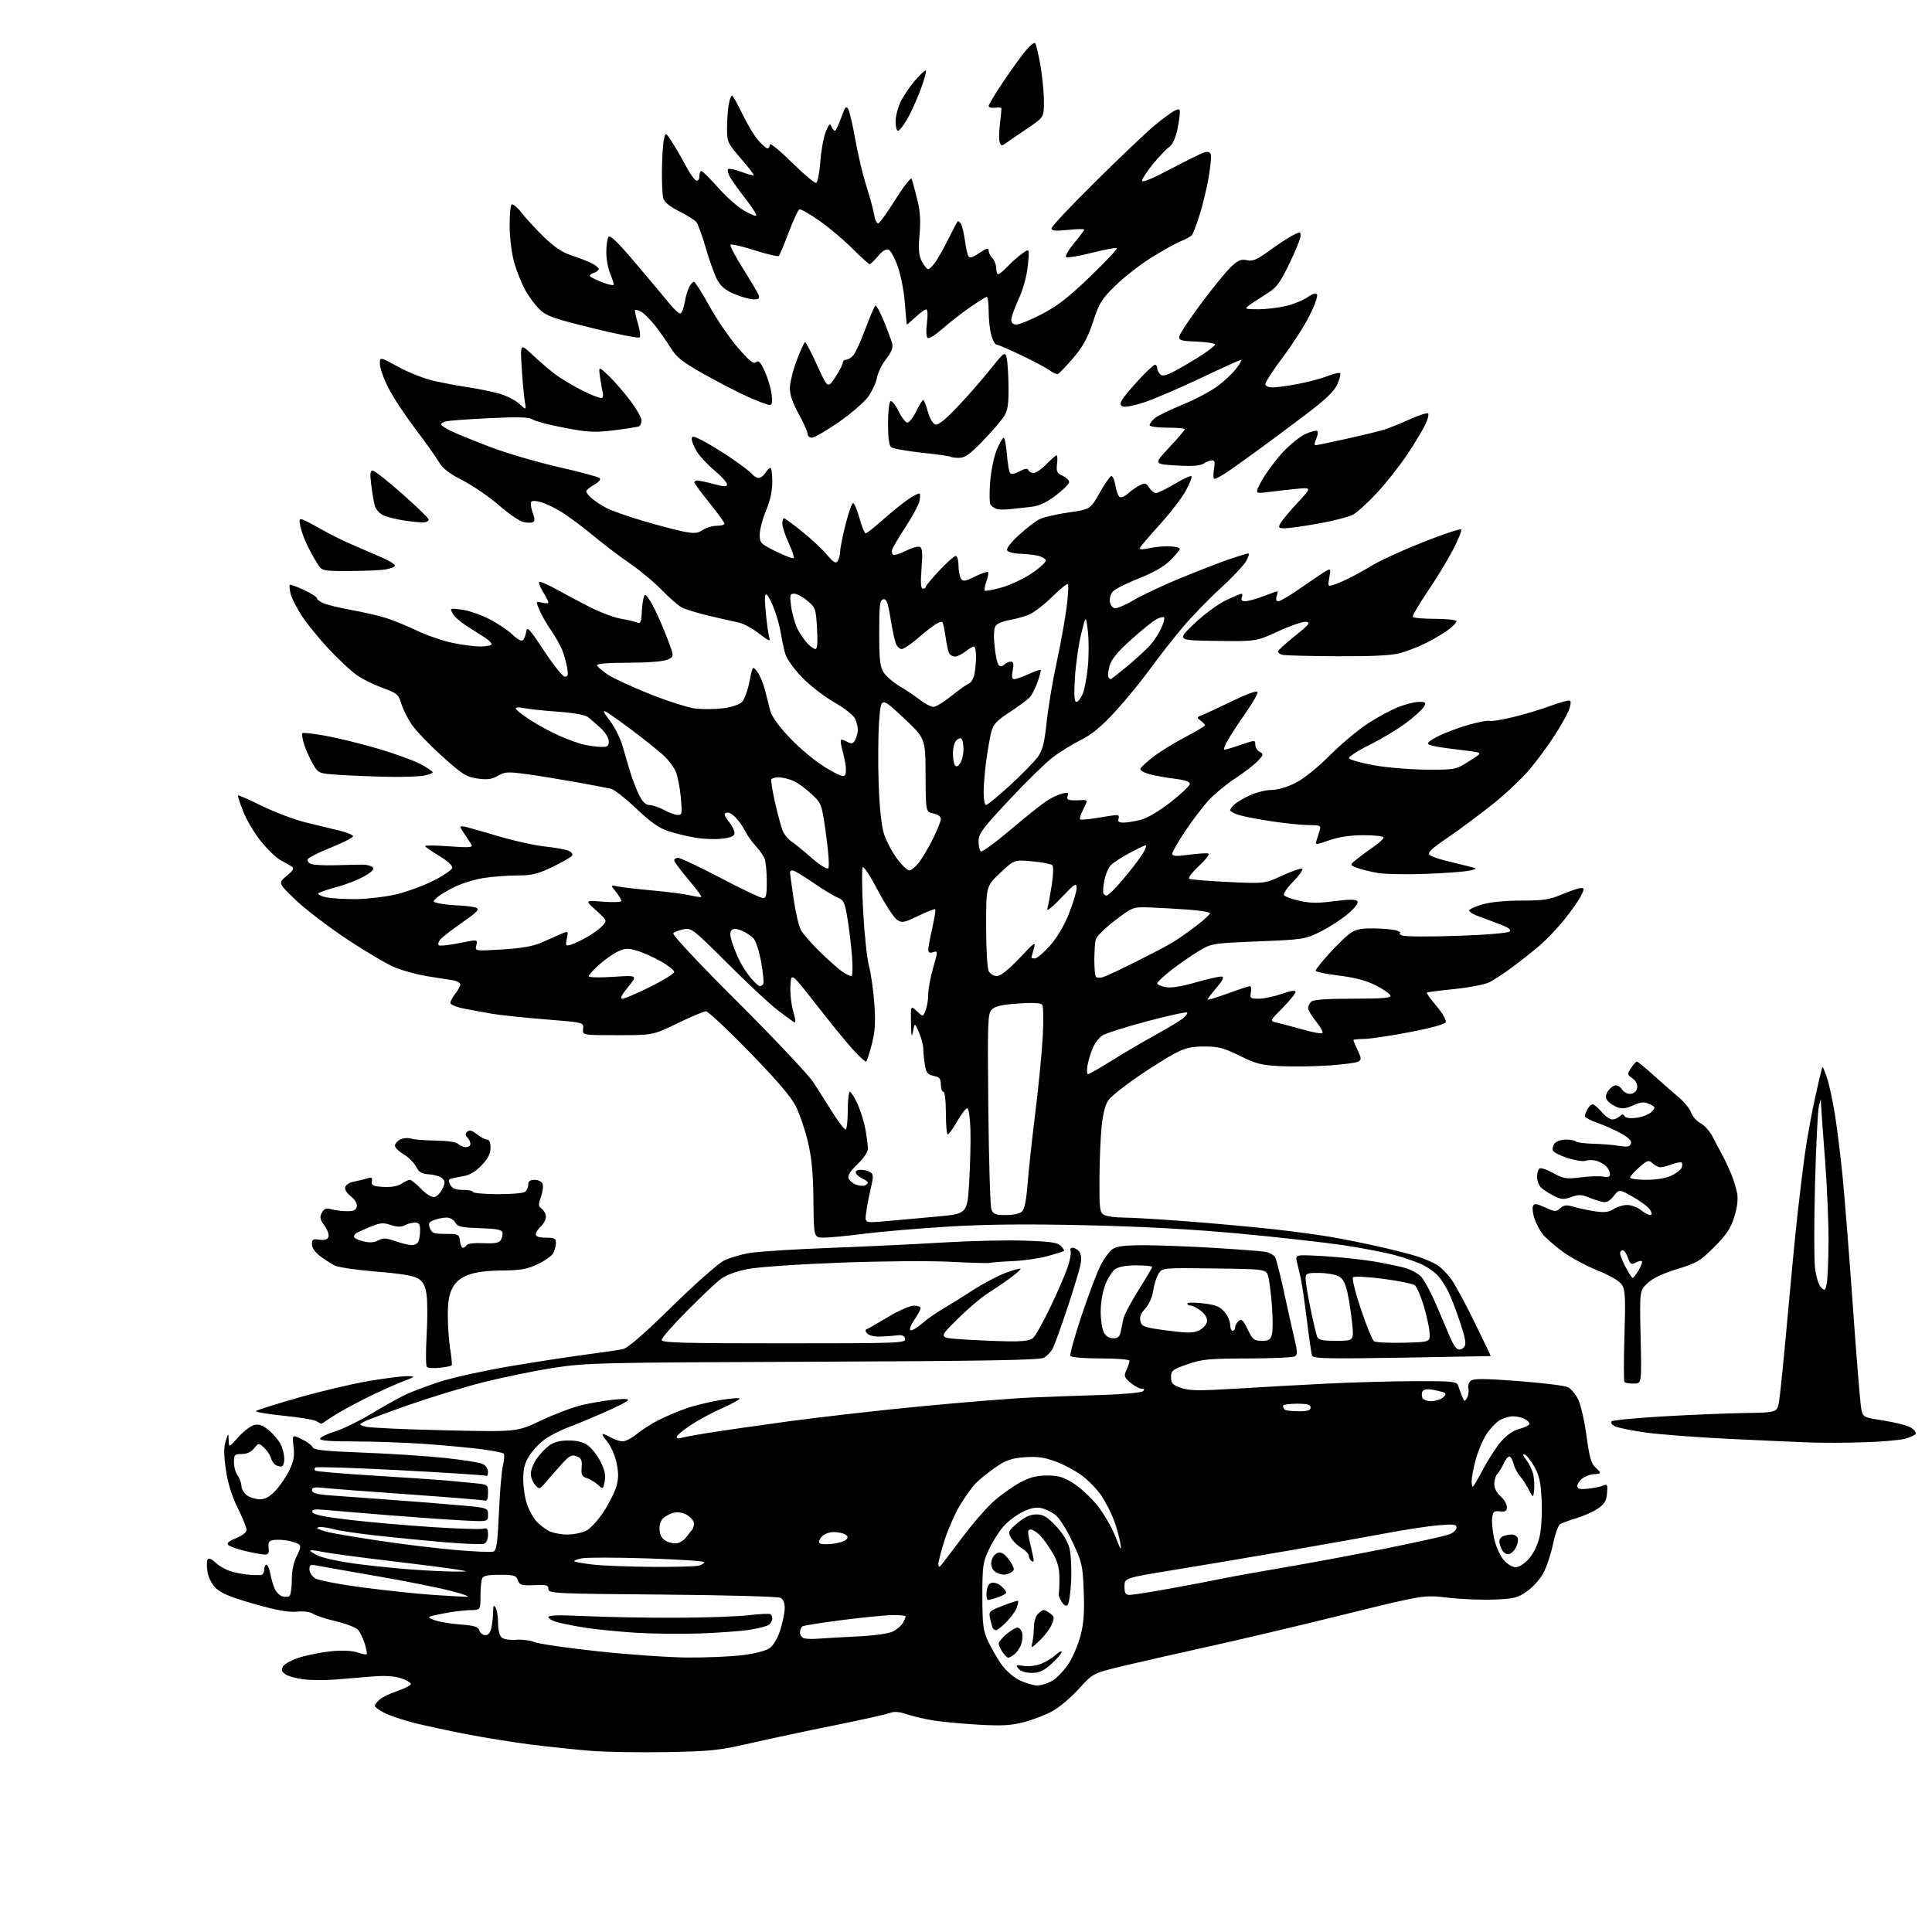 <?xml version="1.0" encoding="UTF-8" standalone="no"?>
<svg 
  version="1.1" 
  xmlns="http://www.w3.org/2000/svg" 
  xmlns:xlink="http://www.w3.org/1999/xlink" 
  xmlns:svg="http://www.w3.org/2000/svg"
  xmlns:rdf="http://www.w3.org/1999/02/22-rdf-syntax-ns#"
  xmlns:cc="http://creativecommons.org/ns#"
  xmlns:dc="http://purl.org/dc/elements/1.1/"
  viewBox="0 0 768 768"
  width="768"
  height="768"
>
<style>svg {background-color: white; }</style>"
<path stroke="none" fill="black" fill-rule="evenodd" d="M265.00,696.49C254.28,696.69 240.55,696.45 234.50,695.96C228.45,695.47 217.88,694.35 211.00,693.48C204.12,692.61 192.65,690.76 185.50,689.38C178.35,688.00 168.94,685.97 164.59,684.87C160.23,683.77 154.95,681.99 152.84,680.92C150.73,679.84 149.00,678.59 149.00,678.13C149.00,677.68 149.83,676.56 150.83,675.65C151.84,674.74 155.02,673.19 157.91,672.21C160.79,671.23 163.22,670.00 163.31,669.46C163.40,668.93 161.68,667.90 159.49,667.16C156.78,666.26 153.09,666.02 148.00,666.43C143.88,666.76 137.28,667.31 133.34,667.64C129.40,667.98 123.71,667.94 120.70,667.57C117.69,667.19 114.39,666.26 113.36,665.50C111.88,664.40 111.73,663.75 112.60,662.32C113.21,661.33 116.32,659.72 119.51,658.75C122.70,657.78 128.35,656.70 132.05,656.36C136.18,655.98 140.06,656.17 142.06,656.87C143.85,657.50 145.52,657.81 145.76,657.57C146.00,657.33 145.65,655.42 144.97,653.32C144.30,651.22 143.11,648.77 142.33,647.88C141.55,646.98 137.67,645.48 133.71,644.53C129.74,643.59 125.57,642.23 124.44,641.51C123.19,640.72 120.63,640.38 117.94,640.66C114.79,640.99 109.91,640.11 101.11,637.61C92.15,635.08 87.95,633.37 85.93,631.43C84.27,629.84 82.87,627.20 82.49,624.91C82.13,622.80 82.15,620.57 82.53,619.95C82.99,619.21 84.11,619.68 85.86,621.33C87.31,622.70 90.30,624.29 92.50,624.85C94.70,625.41 97.85,625.94 99.50,626.04C101.15,626.13 103.06,626.16 103.75,626.11C104.44,626.05 105.00,625.10 105.00,624.00C105.00,622.90 105.40,622.00 105.89,622.00C106.38,622.00 107.08,623.62 107.45,625.59C107.82,627.56 108.61,630.25 109.21,631.57C109.81,632.89 111.13,634.22 112.14,634.55C113.15,634.87 114.44,634.85 114.99,634.51C115.55,634.16 116.00,631.30 116.00,628.15C116.00,624.40 116.69,621.07 117.99,618.52C119.52,615.51 119.70,614.43 118.74,613.82C118.06,613.38 116.10,612.76 114.38,612.43C112.67,612.10 110.19,611.98 108.88,612.16C106.94,612.44 106.55,613.01 106.79,615.25C107.01,617.34 106.64,618.00 105.29,617.98C104.30,617.98 100.87,617.35 97.66,616.59C94.45,615.84 91.34,614.74 90.76,614.16C90.02,613.42 90.93,612.61 93.85,611.44C96.34,610.45 98.00,609.13 98.00,608.15C98.00,607.25 96.42,603.31 94.48,599.40C92.13,594.64 90.58,589.62 89.80,584.28C88.95,578.46 88.93,575.35 89.71,572.89C90.80,569.50 90.80,569.50 90.90,572.50C91.01,575.50 91.01,575.50 94.75,571.28C96.81,568.95 99.67,566.79 101.09,566.46C103.01,566.02 104.51,566.56 106.88,568.55C108.63,570.03 110.73,572.51 111.54,574.07C112.34,575.63 113.00,578.27 113.00,579.95C113.00,581.73 112.48,582.99 111.75,582.98C111.06,582.98 110.00,582.64 109.38,582.23C108.77,581.83 107.97,580.55 107.61,579.38C107.25,578.22 106.02,576.42 104.88,575.39C102.85,573.55 102.77,573.56 100.99,575.76C99.82,577.21 98.08,578.00 96.09,578.00C93.26,578.00 93.00,578.28 93.00,581.31C93.00,583.13 93.66,585.49 94.47,586.56C95.28,587.63 95.95,589.49 95.97,590.69C95.99,591.90 97.00,593.59 98.22,594.44C99.44,595.30 101.75,596.00 103.35,596.00C105.38,596.00 107.26,594.95 109.52,592.55C111.31,590.65 113.78,587.01 115.02,584.46C116.77,580.85 117.13,578.78 116.69,575.04C116.12,570.24 116.12,570.24 119.94,572.09C122.04,573.10 124.00,574.55 124.29,575.32C124.71,576.40 129.11,576.86 144.16,577.43C154.80,577.83 169.47,578.78 176.76,579.55C184.06,580.31 190.92,581.42 192.01,582.01C193.11,582.59 194.00,583.98 194.00,585.09C194.00,586.21 193.66,586.91 193.25,586.66C192.84,586.41 177.53,585.41 159.23,584.45C140.94,583.49 125.67,582.99 125.32,583.35C124.96,583.71 124.93,584.27 125.26,584.59C125.58,584.91 135.89,585.79 148.17,586.55C160.45,587.30 173.43,588.17 177.00,588.49C180.57,588.80 185.86,589.30 188.75,589.60C193.95,590.14 194.00,590.18 194.00,593.54C194.00,595.82 193.59,596.80 192.75,596.51C192.06,596.27 178.45,595.17 162.50,594.04C146.55,592.92 131.36,591.77 128.75,591.47C125.01,591.05 124.00,591.24 124.00,592.39C124.00,593.45 125.68,593.98 130.25,594.36C133.69,594.64 143.47,595.36 152.00,595.96C160.53,596.56 173.46,597.57 180.75,598.20C194.00,599.34 194.00,599.34 194.00,602.13C194.00,604.92 194.00,604.92 183.75,604.38C178.11,604.09 165.18,603.18 155.00,602.36C144.82,601.55 133.63,600.61 130.12,600.29C124.92,599.81 123.82,599.96 124.20,601.10C124.53,602.10 128.77,602.98 139.08,604.18C147.01,605.11 161.72,606.39 171.78,607.04C181.83,607.69 190.94,607.99 192.03,607.70C193.66,607.28 194.00,607.69 194.00,610.13C194.00,611.87 193.36,613.31 192.43,613.66C191.57,613.99 184.49,613.72 176.68,613.06C168.88,612.40 156.65,611.20 149.50,610.40C142.35,609.59 134.93,608.50 133.00,607.97C131.07,607.44 128.64,607.01 127.58,607.01C126.53,607.00 125.93,607.26 126.25,607.59C126.58,607.91 128.56,608.59 130.67,609.10C132.78,609.60 141.70,611.10 150.50,612.43C159.30,613.76 172.83,615.41 180.56,616.10C188.29,616.79 195.31,617.09 196.16,616.77C197.40,616.29 197.81,613.35 198.33,601.34C198.67,593.18 199.40,584.70 199.93,582.50C200.47,580.30 200.59,578.20 200.20,577.82C199.82,577.45 195.90,576.67 191.50,576.10C187.10,575.52 177.20,574.59 169.50,574.03C161.80,573.47 149.05,573.01 141.17,573.00C130.99,573.00 126.94,572.67 127.21,571.87C127.41,571.26 130.09,569.97 133.15,569.03C136.22,568.08 142.50,565.04 147.11,562.27C151.72,559.50 157.75,556.11 160.50,554.73C163.25,553.36 169.78,550.88 175.00,549.22C180.22,547.55 192.60,544.82 202.50,543.15C212.40,541.47 225.90,539.39 232.50,538.52C239.10,537.65 245.83,536.67 247.46,536.34C249.52,535.93 255.41,530.86 267.00,519.50C276.12,510.56 285.43,502.31 287.68,501.16C289.93,500.01 294.69,498.61 298.25,498.04C301.81,497.47 316.37,496.56 330.61,496.03C344.85,495.49 364.90,494.53 375.17,493.90C385.44,493.27 399.72,492.94 406.92,493.17C417.49,493.50 420.33,493.90 421.69,495.26C422.62,496.19 423.18,497.11 422.94,497.29C422.70,497.48 419.80,498.39 416.50,499.31C413.20,500.23 406.90,501.13 402.50,501.32C398.10,501.51 394.05,501.82 393.50,502.01C392.95,502.20 385.98,502.01 378.00,501.59C369.72,501.15 350.85,501.30 334.00,501.93C317.00,502.57 301.38,503.65 297.13,504.49C292.48,505.41 288.52,506.89 286.40,508.51C284.55,509.92 278.53,515.62 273.02,521.18C267.51,526.73 263.00,531.89 263.00,532.64C263.00,533.77 271.29,534.00 311.57,534.00C357.30,534.00 360.13,533.90 359.79,532.25C359.55,531.04 358.67,530.59 356.97,530.80C355.61,530.97 352.61,531.20 350.30,531.30C347.80,531.42 345.57,530.94 344.80,530.13C343.90,529.18 343.84,528.62 344.60,528.34C345.21,528.12 349.03,525.93 353.10,523.48C357.17,521.04 361.74,519.03 363.25,519.02C364.76,519.01 366.00,519.43 366.00,519.96C366.00,520.48 364.85,522.61 363.44,524.69C361.95,526.88 361.33,528.61 361.96,528.82C362.55,529.02 364.58,527.82 366.48,526.15C368.37,524.49 372.08,521.88 374.71,520.35C377.34,518.82 382.78,515.44 386.79,512.84C390.80,510.24 396.60,507.17 399.67,506.02C402.75,504.87 405.45,504.12 405.68,504.35C405.91,504.57 403.94,506.33 401.30,508.24C398.66,510.16 394.61,512.90 392.31,514.34C390.00,515.78 384.74,520.28 380.62,524.35C373.12,531.75 373.12,531.75 381.81,532.37C386.59,532.70 394.63,533.07 399.67,533.18C406.41,533.33 409.30,533.00 410.59,531.94C411.55,531.15 414.70,525.55 417.59,519.50C420.48,513.45 423.57,506.29 424.46,503.59C425.36,500.88 425.86,498.07 425.58,497.34C425.29,496.60 425.67,496.00 426.41,496.00C427.15,496.00 428.31,496.67 428.99,497.49C429.78,498.45 429.99,500.26 429.55,502.57C429.18,504.55 426.83,512.32 424.34,519.83C421.84,527.35 419.20,534.64 418.48,536.04C417.76,537.43 416.12,539.11 414.84,539.77C413.09,540.67 390.05,541.05 323.00,541.31C237.59,541.63 232.88,541.74 219.92,543.77C212.44,544.93 200.02,547.48 192.30,549.42C184.59,551.37 171.26,555.42 162.68,558.42C154.10,561.43 146.05,564.44 144.79,565.12C142.50,566.35 142.50,566.35 145.45,567.14C147.07,567.58 161.25,568.22 176.95,568.57C205.50,569.22 205.50,569.22 215.00,564.71C220.22,562.23 227.44,559.49 231.04,558.61C234.63,557.73 240.48,556.73 244.04,556.38C248.50,555.94 250.19,556.06 249.50,556.78C248.95,557.35 244.45,559.60 239.50,561.76C234.55,563.93 228.44,566.45 225.93,567.37C223.41,568.28 219.53,570.21 217.31,571.65C215.09,573.09 212.09,576.10 210.64,578.34C208.58,581.51 208.00,583.64 208.00,588.07C208.00,591.20 208.69,595.70 209.53,598.10C210.38,600.49 212.06,603.51 213.28,604.82C214.50,606.12 216.72,607.82 218.20,608.60C219.69,609.37 222.97,610.00 225.50,610.00C228.03,610.00 231.45,609.30 233.11,608.44C234.76,607.59 237.89,604.14 240.06,600.78C242.23,597.42 244.51,592.84 245.11,590.59C245.92,587.57 245.90,585.14 245.03,581.24C244.38,578.35 242.72,574.63 241.34,572.99C239.95,571.34 239.20,570.02 239.66,570.04C240.12,570.05 241.62,570.71 243.00,571.50C244.38,572.29 246.41,572.95 247.52,572.96C248.63,572.98 251.18,571.65 253.17,570.01C255.17,568.36 259.10,565.86 261.91,564.45C264.72,563.04 269.60,560.98 272.76,559.87C275.92,558.75 281.99,557.27 286.25,556.56C290.51,555.85 294.00,555.60 294.00,555.99C294.00,556.38 290.86,558.09 287.02,559.79C283.18,561.48 277.55,564.52 274.52,566.53C271.48,568.55 269.00,570.65 269.00,571.20C269.00,571.76 269.61,571.98 270.36,571.69C271.11,571.41 276.17,570.46 281.61,569.59C287.05,568.72 301.40,566.66 313.50,565.00C325.60,563.35 349.23,560.67 366.00,559.05C382.77,557.43 402.57,555.85 410.00,555.53C417.43,555.22 430.22,554.76 438.43,554.50C446.64,554.25 453.82,553.58 454.38,553.02C455.07,552.33 454.87,552.00 453.76,552.00C452.85,552.00 450.87,550.93 449.34,549.62C446.84,547.46 446.69,546.98 447.79,544.57C448.45,543.10 449.00,541.48 449.00,540.95C449.00,540.40 444.14,540.00 437.56,540.00C431.15,540.00 425.85,539.57 425.51,539.02C425.18,538.48 427.16,531.29 429.92,523.05C432.67,514.81 436.06,505.84 437.45,503.11C438.83,500.37 440.97,497.43 442.20,496.57C443.89,495.39 447.01,495.00 454.84,495.00C460.56,495.00 472.95,495.47 482.37,496.04C491.79,496.61 500.96,497.31 502.74,497.58C504.52,497.86 506.39,498.86 506.89,499.80C507.40,500.74 509.02,507.13 510.50,514.01C511.98,520.88 513.83,529.17 514.62,532.43C515.77,537.20 515.80,538.51 514.77,539.16C514.07,539.61 505.62,539.99 496.00,540.01C480.45,540.05 477.77,540.31 472.00,542.32C466.05,544.40 465.50,544.83 465.50,547.44C465.50,549.87 466.09,550.51 469.50,551.70C472.83,552.86 476.53,552.92 491.50,552.00C501.40,551.39 517.83,550.48 528.00,549.98C538.17,549.48 553.83,549.05 562.78,549.03C577.43,549.00 579.12,549.18 579.61,550.75C579.92,551.71 580.61,553.62 581.16,554.98C582.08,557.26 582.25,557.31 583.18,555.65C583.73,554.65 583.97,552.99 583.70,551.96C583.43,550.92 583.86,549.53 584.65,548.88C585.77,547.95 589.98,547.97 603.56,549.00C613.17,549.73 622.03,550.82 623.26,551.42C624.49,552.02 626.34,554.23 627.36,556.32C628.39,558.41 629.87,564.93 630.66,570.81C631.76,578.99 632.56,581.89 634.05,583.16C635.12,584.07 636.00,585.09 636.00,585.41C636.00,585.73 634.98,586.00 633.72,586.00C632.47,586.00 630.44,586.70 629.22,587.56C628.00,588.41 627.00,589.81 627.00,590.66C627.00,591.87 627.90,592.11 631.25,591.77C633.59,591.53 636.32,590.98 637.32,590.54C638.93,589.83 639.10,590.18 638.82,593.58C638.56,596.68 637.83,597.89 635.06,599.74C633.17,601.01 629.35,602.72 626.56,603.54C623.78,604.36 620.90,605.41 620.16,605.88C619.42,606.35 618.17,609.83 617.39,613.62C616.61,617.40 614.94,622.52 613.68,624.99C612.37,627.56 609.56,630.77 607.11,632.49C603.26,635.20 601.93,635.54 593.84,635.85C588.90,636.05 580.60,635.70 575.41,635.09C565.97,633.98 565.97,633.98 533.73,641.94C516.01,646.32 492.21,651.95 480.85,654.44C469.48,656.94 454.41,660.36 447.35,662.04C434.50,665.09 434.50,665.09 428.88,671.32C425.78,674.74 421.01,678.77 418.27,680.26C415.53,681.75 410.41,683.71 406.89,684.61C401.84,685.91 398.08,686.11 389.00,685.59C382.68,685.22 374.67,684.48 371.21,683.94C367.75,683.39 362.95,682.28 360.55,681.47C357.36,680.38 355.47,680.25 353.55,680.98C352.10,681.53 342.05,683.77 331.21,685.95C320.37,688.13 305.43,691.31 298.00,693.02C285.88,695.81 282.50,696.17 265.00,696.49zM412.38,670.00C413.97,670.00 416.74,669.09 418.55,667.97C420.35,666.86 423.20,663.80 424.88,661.19C426.56,658.57 428.67,653.53 429.58,649.99C430.81,645.21 431.12,640.68 430.80,632.52C430.39,622.17 430.12,620.98 426.34,612.95C424.12,608.24 421.10,603.43 419.61,602.26C418.12,601.10 415.57,599.85 413.94,599.49C411.88,599.04 409.61,599.50 406.53,600.99C404.09,602.17 400.65,604.77 398.90,606.77C397.14,608.77 394.53,612.90 393.10,615.95C390.72,621.04 390.50,622.58 390.50,634.50C390.51,645.73 390.81,648.14 392.68,652.22C393.88,654.81 396.22,658.92 397.89,661.34C399.69,663.96 402.67,666.62 405.21,667.88C407.57,669.04 410.80,670.00 412.38,670.00zM410.12,665.00C407.74,665.00 405.72,664.36 404.88,663.35C403.64,661.86 403.84,661.75 407.00,662.23C408.99,662.54 412.00,662.15 413.99,661.34C415.90,660.55 418.49,658.95 419.74,657.78C420.98,656.61 422.00,656.13 422.00,656.71C422.00,657.29 420.20,659.39 418.00,661.38C414.85,664.23 413.17,665.00 410.12,665.00zM273.03,658.89C280.47,658.95 290.37,658.53 295.03,657.97C300.24,657.33 304.46,656.23 306.00,655.11C307.50,654.02 309.17,651.14 310.19,647.89C311.12,644.93 311.91,641.05 311.94,639.29C311.98,637.20 311.39,635.75 310.25,635.15C309.29,634.65 288.14,634.07 263.25,633.87C220.28,633.52 218.01,633.41 218.00,631.68C218.00,630.10 217.24,629.89 212.34,630.12C207.31,630.35 206.59,630.14 205.87,628.19C205.16,626.25 204.34,626.00 198.64,626.00C193.70,626.00 192.07,626.37 191.61,627.58C191.27,628.45 191.00,631.60 191.00,634.58C191.00,640.00 191.00,640.00 186.75,640.06C184.41,640.10 179.57,640.71 176.00,641.42C169.54,642.72 169.52,642.73 172.50,643.95C174.15,644.62 178.75,645.42 182.73,645.73C188.60,646.18 190.07,646.63 190.55,648.14C190.87,649.16 191.95,650.00 192.94,650.00C194.17,650.00 194.95,648.99 195.38,646.88C195.72,645.16 196.01,642.34 196.02,640.62C196.03,638.24 196.26,637.86 197.00,639.00C197.53,639.83 197.98,642.58 197.98,645.13C197.99,647.96 198.57,650.23 199.46,650.97C200.28,651.65 202.81,652.04 205.21,651.84C207.57,651.66 210.85,652.07 212.50,652.76C214.15,653.46 225.40,655.10 237.50,656.40C249.60,657.71 265.59,658.83 273.03,658.89zM400.81,658.97C400.43,658.99 399.41,658.00 398.56,656.78C397.70,655.56 397.00,654.02 397.00,653.37C397.00,652.71 398.38,651.01 400.08,649.59C401.77,648.17 403.74,647.00 404.46,647.00C405.18,647.00 406.01,647.95 406.32,649.11C406.62,650.27 406.43,652.37 405.90,653.78C405.36,655.18 404.15,656.92 403.21,657.64C402.27,658.35 401.19,658.95 400.81,658.97zM413.29,652.12C409.87,655.36 409.75,655.40 410.35,653.00C410.69,651.62 410.98,648.84 410.99,646.82C410.99,644.80 411.71,642.44 412.57,641.57C413.44,640.71 414.47,640.00 414.88,640.00C415.29,640.00 416.46,640.61 417.49,641.37C419.13,642.56 419.20,643.10 418.11,645.73C417.43,647.39 415.26,650.26 413.29,652.12zM325.50,651.39C327.70,651.21 334.61,650.82 340.85,650.51C347.92,650.16 353.27,649.39 355.07,648.47C356.65,647.65 358.40,646.11 358.97,645.06C359.54,644.00 360.00,642.88 360.00,642.57C360.00,642.25 357.86,642.00 355.25,642.00C352.64,642.00 343.64,642.87 335.26,643.93C326.88,645.00 319.57,646.15 319.01,646.49C318.45,646.84 318.00,647.96 318.00,648.99C318.00,650.01 318.79,651.05 319.75,651.28C320.71,651.52 323.30,651.57 325.50,651.39zM278.00,649.33C270.57,649.59 259.10,649.45 252.50,649.03C245.90,648.60 237.12,647.73 233.00,647.09C228.88,646.45 223.81,645.47 221.75,644.92C219.69,644.37 218.00,643.43 218.00,642.82C218.00,642.04 222.33,641.93 233.08,642.44C241.37,642.83 257.46,643.12 268.83,643.08C280.20,643.05 293.09,642.60 297.48,642.09C301.87,641.58 305.81,641.38 306.23,641.64C306.65,641.90 307.00,642.71 307.00,643.44C307.00,644.16 306.42,645.24 305.71,645.82C305.00,646.41 301.52,647.34 297.96,647.88C294.41,648.42 285.43,649.07 278.00,649.33zM395.98,648.00C395.51,648.00 394.92,647.66 394.68,647.25C394.43,646.84 393.95,645.15 393.60,643.50C392.98,640.61 393.17,640.42 398.67,638.27C401.80,637.04 404.53,636.19 404.71,636.38C404.90,636.57 404.63,637.84 404.12,639.20C403.60,640.56 401.75,643.10 400.01,644.84C398.27,646.58 396.46,648.00 395.98,648.00zM424.42,637.98C423.79,638.61 422.94,638.16 422.01,636.73C421.22,635.50 420.71,634.05 420.88,633.50C421.05,632.95 421.16,630.09 421.13,627.15C421.09,623.21 420.36,620.58 418.37,617.19C416.88,614.65 414.64,611.55 413.38,610.29C412.12,609.03 410.46,608.00 409.68,608.00C408.57,608.00 408.44,608.80 409.09,611.75C409.54,613.81 410.22,616.80 410.60,618.40C411.09,620.46 410.96,621.09 410.14,620.59C409.52,620.20 409.00,619.26 409.00,618.50C409.00,617.74 407.69,616.34 406.08,615.39C404.47,614.44 402.57,612.56 401.85,611.21C400.62,608.93 400.80,608.54 404.52,605.40C407.33,603.02 409.51,602.03 411.92,602.01C414.68,602.00 416.18,602.87 419.62,606.47C422.26,609.22 424.35,612.58 425.06,615.22C425.71,617.62 426.03,623.34 425.80,628.26C425.57,633.08 424.95,637.45 424.42,637.98zM392.79,636.00C392.28,636.00 392.01,634.54 392.19,632.76C392.40,630.57 393.09,629.40 394.32,629.17C395.33,628.98 397.02,629.61 398.07,630.57C399.13,631.53 400.00,632.65 400.00,633.06C400.00,633.47 398.58,634.30 396.85,634.90C395.12,635.51 393.29,636.00 392.79,636.00zM185.50,634.76C187.15,634.79 184.45,633.76 179.50,632.47C174.55,631.17 161.09,628.49 149.60,626.50C138.10,624.52 127.42,622.63 125.85,622.32C123.44,621.84 123.00,622.07 123.00,623.85C123.00,625.01 124.01,626.60 125.25,627.40C126.49,628.19 134.93,629.82 144.00,631.01C153.07,632.21 165.45,633.53 171.50,633.95C177.55,634.36 183.85,634.73 185.50,634.76zM449.10,634.00C450.26,634.00 457.52,632.85 465.25,631.45C472.98,630.05 482.36,628.27 486.09,627.48C489.83,626.70 500.89,624.70 510.69,623.05C520.49,621.39 538.62,618.01 551.00,615.52C563.38,613.04 574.74,610.50 576.25,609.88C577.76,609.26 579.00,608.07 579.00,607.23C579.00,605.95 577.85,605.80 571.75,606.32C567.76,606.66 558.42,608.08 551.00,609.48C543.57,610.88 525.80,614.05 511.50,616.52C497.20,618.99 476.84,622.42 466.25,624.14C447.00,627.28 447.00,627.28 447.00,630.64C447.00,633.39 447.38,634.00 449.10,634.00zM399.00,625.95C398.18,625.95 396.71,625.48 395.75,624.92C394.79,624.36 394.00,622.85 394.00,621.57C394.00,620.29 394.71,618.65 395.58,617.93C396.73,616.98 397.63,616.91 398.83,617.66C399.75,618.23 401.18,619.90 402.00,621.37C403.33,623.75 403.33,624.16 402.00,625.01C401.18,625.54 399.82,625.96 399.00,625.95zM180.50,624.73C186.50,624.74 186.50,624.74 181.50,623.89C178.75,623.42 166.60,621.86 154.50,620.43C142.40,619.00 130.53,617.40 128.12,616.88C125.71,616.36 123.55,616.11 123.33,616.34C123.11,616.56 124.50,617.48 126.41,618.39C128.33,619.30 134.76,620.71 140.70,621.53C146.64,622.34 156.68,623.39 163.00,623.86C169.32,624.33 177.20,624.72 180.50,624.73zM259.00,622.85C268.07,622.92 276.51,622.70 277.75,622.37C278.99,622.04 280.00,621.42 280.00,620.99C280.00,620.57 269.90,619.89 257.55,619.49C245.20,619.09 233.46,619.07 231.45,619.44C229.44,619.82 228.02,620.36 228.30,620.64C228.58,620.92 231.89,621.50 235.66,621.94C239.42,622.38 249.93,622.79 259.00,622.85zM373.89,622.45C374.38,621.93 378.21,616.91 382.41,611.31C386.61,605.71 392.34,599.11 395.16,596.65C397.97,594.18 402.57,590.91 405.39,589.38C409.21,587.29 411.91,586.57 416.07,586.54C420.58,586.51 422.59,587.08 426.56,589.53C429.25,591.20 433.58,595.19 436.16,598.39C438.74,601.60 442.01,607.21 443.42,610.86C445.56,616.39 445.88,616.83 445.36,613.50C445.01,611.30 443.88,607.20 442.85,604.39C441.81,601.59 439.59,597.21 437.91,594.68C436.23,592.14 432.65,588.44 429.95,586.46C427.26,584.49 422.45,581.95 419.27,580.83C414.90,579.28 411.96,578.91 407.17,579.28C402.00,579.69 399.87,580.44 395.62,583.37C392.76,585.34 389.23,588.21 387.77,589.73C386.32,591.25 383.51,595.20 381.53,598.50C379.55,601.80 376.82,608.01 375.46,612.30C374.11,616.59 373.00,620.85 373.00,621.75C373.00,622.76 373.35,623.03 373.89,622.45zM602.49,623.00C603.86,623.00 606.01,621.61 607.81,619.56C609.68,617.44 611.29,614.05 612.04,610.70C612.73,607.63 613.07,601.40 612.83,596.37C612.49,589.31 611.90,586.55 609.95,583.06C608.60,580.63 606.85,578.44 606.06,578.18C605.13,577.87 605.38,578.67 606.79,580.46C607.98,581.97 609.22,584.66 609.56,586.44C609.89,588.23 610.01,590.99 609.82,592.59C609.47,595.50 609.47,595.50 607.62,592.00C606.60,590.08 604.98,587.60 604.01,586.50C603.05,585.40 601.97,583.26 601.61,581.75C601.25,580.24 600.51,579.00 599.96,579.00C599.41,579.00 598.41,580.24 597.74,581.75C597.07,583.26 595.96,585.09 595.26,585.82C594.57,586.55 594.00,588.38 594.00,589.89C594.00,591.58 594.97,593.48 596.50,594.81C597.88,596.01 599.00,597.91 599.00,599.03C599.00,600.66 598.45,601.02 596.25,600.79C593.86,600.54 593.45,600.89 593.15,603.50C592.96,605.15 593.33,608.87 593.98,611.76C594.62,614.66 596.28,618.37 597.66,620.01C599.12,621.74 601.15,623.00 602.49,623.00zM599.79,617.80C598.88,617.98 597.65,617.22 597.07,616.13C596.48,615.03 596.00,613.48 596.00,612.67C596.00,611.87 596.71,610.94 597.58,610.61C598.45,610.27 599.98,610.00 600.97,610.00C601.97,610.00 603.02,610.61 603.31,611.36C603.59,612.10 603.29,613.79 602.64,615.10C601.98,616.41 600.70,617.63 599.79,617.80zM269.50,613.38C270.60,613.06 272.05,612.06 272.72,611.15C273.38,610.24 274.43,608.92 275.03,608.22C275.64,607.52 275.99,606.18 275.81,605.25C275.63,604.33 274.33,602.92 272.92,602.13C271.38,601.26 269.32,600.95 267.75,601.35C266.31,601.71 264.41,602.73 263.52,603.63C262.53,604.61 262.01,606.48 262.20,608.35C262.40,610.48 263.28,611.85 265.00,612.71C266.38,613.39 268.40,613.70 269.50,613.38zM330.84,613.71C333.22,613.44 335.69,612.71 336.33,612.07C337.20,611.20 337.12,610.69 335.99,609.97C335.17,609.45 333.11,609.02 331.40,609.02C329.66,609.01 327.59,609.80 326.65,610.83C325.74,611.84 325.33,613.01 325.75,613.43C326.16,613.85 328.45,613.97 330.84,613.71zM216.85,589.33C214.51,592.11 214.42,592.12 212.73,590.25C211.78,589.20 211.00,587.21 211.00,585.82C211.00,584.43 212.01,581.81 213.25,579.99C214.49,578.17 216.74,575.77 218.25,574.65C220.15,573.24 222.53,572.62 226.00,572.62C229.42,572.62 231.88,573.25 233.75,574.61C235.26,575.71 237.52,578.63 238.76,581.11C240.40,584.38 240.85,586.51 240.38,588.86C239.73,592.09 239.73,592.09 237.62,590.16C236.45,589.10 234.47,587.92 233.22,587.54C231.32,586.96 230.98,586.25 231.22,583.31C231.45,580.40 231.09,579.62 229.18,578.89C227.21,578.15 226.31,578.64 223.06,582.26C220.96,584.59 218.17,587.77 216.85,589.33zM585.45,591.00C585.69,591.00 587.52,587.89 589.52,584.09C591.52,580.29 594.72,575.35 596.63,573.11C598.92,570.45 601.48,568.68 604.06,567.98C606.23,567.40 608.00,566.51 608.00,566.00C608.00,565.49 607.13,564.60 606.07,564.04C605.00,563.47 602.93,563.00 601.47,563.00C600.01,563.00 597.59,563.72 596.09,564.60C594.60,565.49 592.19,568.09 590.73,570.39C589.28,572.69 587.39,577.24 586.54,580.50C585.69,583.75 585.00,587.45 585.00,588.71C585.00,589.97 585.20,591.00 585.45,591.00zM741.00,573.33C734.12,573.55 724.45,573.58 719.50,573.41C714.55,573.23 700.15,572.59 687.50,571.98C674.85,571.37 659.88,570.23 654.22,569.46C648.57,568.68 643.01,567.54 641.87,566.93C640.72,566.32 640.17,565.45 640.64,565.00C641.11,564.56 650.27,563.67 661.00,563.04C671.73,562.41 686.34,561.81 693.47,561.70C706.45,561.50 706.45,561.50 707.22,557.00C707.64,554.52 709.11,539.90 710.50,524.50C711.88,509.10 713.70,490.20 714.56,482.50C715.41,474.80 716.77,463.77 717.58,458.00C718.40,452.23 720.20,442.34 721.59,436.02C722.98,429.71 724.27,424.40 724.46,424.21C724.64,424.02 725.49,426.04 726.34,428.69C727.19,431.33 728.57,437.77 729.41,443.00C730.25,448.23 731.62,459.25 732.44,467.50C733.26,475.75 735.12,499.15 736.56,519.50C737.99,539.85 739.49,558.06 739.87,559.96C740.57,563.42 740.57,563.42 748.99,564.73C753.62,565.45 758.45,566.72 759.73,567.56C761.02,568.40 761.81,569.51 761.49,570.02C761.17,570.53 759.25,571.39 757.21,571.94C755.17,572.49 747.88,573.12 741.00,573.33zM127.71,565.97C127.59,565.95 126.71,565.48 125.74,564.92C124.78,564.35 118.82,563.38 112.50,562.75C106.17,562.11 101.34,561.28 101.75,560.90C102.16,560.52 109.70,558.14 118.50,555.62C127.30,553.10 139.83,550.13 146.35,549.02C152.87,547.91 159.84,547.02 161.85,547.05C165.40,547.10 165.34,547.16 159.50,549.41C156.20,550.68 149.45,553.77 144.50,556.27C139.55,558.76 133.79,561.97 131.71,563.40C129.62,564.83 127.82,565.99 127.71,565.97zM516.17,561.00C519.80,561.00 521.00,560.63 521.00,559.50C521.00,558.35 519.72,558.00 515.50,558.00C512.48,558.00 510.00,558.38 510.00,558.83C510.00,559.29 510.30,559.97 510.67,560.33C511.03,560.70 513.51,561.00 516.17,561.00zM568.78,557.00C570.34,557.00 572.45,556.39 573.46,555.65C574.47,554.91 574.89,554.05 574.39,553.74C573.89,553.43 571.85,552.88 569.86,552.50C567.53,552.07 565.98,552.23 565.53,552.96C565.14,553.58 565.07,554.75 565.38,555.55C565.69,556.35 567.22,557.00 568.78,557.00zM649.46,550.00C647.74,550.00 646.08,549.74 645.76,549.43C645.45,549.12 645.44,540.81 645.74,530.98C646.22,515.73 646.06,512.75 644.72,510.69C643.73,509.19 640.06,507.04 634.97,504.99C630.48,503.18 624.23,499.80 621.08,497.48C617.93,495.16 614.40,492.05 613.23,490.57C612.07,489.09 610.60,486.31 609.97,484.40C609.33,482.48 609.06,480.27 609.37,479.49C609.83,478.29 610.60,478.37 614.19,479.97C618.12,481.73 618.61,481.76 620.24,480.29C621.70,478.96 622.66,478.87 625.75,479.77C627.81,480.37 631.64,481.17 634.25,481.55C637.83,482.06 639.61,481.83 641.47,480.61C642.82,479.73 645.23,479.00 646.83,479.00C648.43,479.00 650.87,479.90 652.27,481.00C653.67,482.10 655.32,483.00 655.94,483.00C656.75,483.00 656.77,482.45 656.04,481.08C655.47,480.02 652.46,477.69 649.34,475.91C643.68,472.67 643.68,472.67 641.44,475.47C639.77,477.56 638.61,478.14 636.85,477.74C635.56,477.44 633.05,476.61 631.27,475.89C628.66,474.83 627.39,474.82 624.57,475.84C621.60,476.91 620.60,476.85 617.79,475.43C615.98,474.51 613.71,473.07 612.75,472.22C611.79,471.38 611.00,469.44 611.00,467.90C611.00,466.37 611.46,464.83 612.02,464.49C612.58,464.14 615.04,464.97 617.48,466.33C621.49,468.58 622.54,468.74 628.33,468.02C631.85,467.58 635.92,467.45 637.37,467.73C639.29,468.10 640.00,467.82 640.00,466.69C640.00,465.84 639.29,464.44 638.43,463.57C637.57,462.71 635.77,461.73 634.43,461.39C633.10,461.06 631.25,461.07 630.32,461.43C629.40,461.78 626.21,461.31 623.23,460.37C620.25,459.43 617.58,458.06 617.29,457.32C617.01,456.58 617.33,455.31 618.01,454.49C618.69,453.67 620.69,453.00 622.46,453.00C624.22,453.00 626.01,453.34 626.42,453.75C626.83,454.16 629.95,454.57 633.34,454.66C636.73,454.74 641.35,455.12 643.61,455.50C646.82,456.03 647.84,455.85 648.30,454.65C648.71,453.60 647.59,452.38 644.69,450.71C642.39,449.39 638.14,447.47 635.25,446.45C632.36,445.44 630.00,444.21 630.00,443.74C630.00,443.26 630.47,442.00 631.04,440.93C631.60,439.87 632.53,439.00 633.10,439.00C633.67,439.00 635.27,440.35 636.65,442.00C638.04,443.65 639.95,445.00 640.89,445.00C641.83,445.00 643.16,444.44 643.84,443.76C644.79,442.81 645.26,442.80 645.81,443.69C646.28,444.45 648.04,444.67 650.73,444.31C653.03,444.00 655.67,442.92 656.58,441.91C658.15,440.18 658.10,440.00 655.63,438.88C653.49,437.90 652.33,438.00 649.22,439.40C646.42,440.66 644.77,440.86 642.92,440.16C641.54,439.64 639.84,438.52 639.14,437.67C638.21,436.55 638.15,435.60 638.90,434.18C639.48,433.11 640.70,431.95 641.61,431.60C642.68,431.18 643.80,431.70 644.74,433.03C645.62,434.29 647.04,434.99 648.35,434.81C649.66,434.62 650.62,433.66 650.81,432.35C651.00,431.01 650.27,429.60 648.91,428.65C646.80,427.17 646.77,426.99 648.37,424.55C649.29,423.15 650.33,422.00 650.68,422.00C651.03,422.00 653.93,424.36 657.12,427.25C660.31,430.14 664.80,434.07 667.09,435.99C669.39,437.91 671.71,440.73 672.24,442.27C672.78,443.80 674.46,445.70 675.99,446.49C677.51,447.28 679.63,449.63 680.70,451.71C681.77,453.80 683.40,456.85 684.31,458.50C685.23,460.15 686.84,463.52 687.90,466.00C688.95,468.48 690.13,472.17 690.51,474.21C690.98,476.71 690.62,479.82 689.41,483.71C687.99,488.28 686.32,490.80 681.48,495.66C675.91,501.27 674.58,502.06 666.74,504.46C661.04,506.19 657.04,508.09 654.94,510.06C651.76,513.03 651.76,513.03 652.17,531.52C652.59,550.00 652.59,550.00 649.46,550.00zM174.80,543.71C172.43,543.98 170.14,543.83 169.70,543.38C169.26,542.94 169.21,537.33 169.59,530.92C169.96,524.51 169.95,517.18 169.57,514.62C169.06,511.19 168.20,509.52 166.33,508.30C164.54,507.13 159.60,506.30 149.65,505.49C141.87,504.86 134.38,503.76 133.00,503.05C131.62,502.33 129.04,500.66 127.25,499.32C125.25,497.83 124.00,496.03 124.00,494.62C124.00,492.66 124.42,492.41 126.99,492.79C129.06,493.09 130.16,492.75 130.57,491.68C130.89,490.83 130.18,488.81 128.98,487.19C127.19,484.76 127.00,483.86 127.94,482.11C128.86,480.40 129.61,480.13 131.79,480.72C133.28,481.12 136.06,481.46 137.98,481.47C140.60,481.49 141.55,481.03 141.83,479.62C142.06,478.45 141.14,476.89 139.43,475.53C137.71,474.15 136.89,472.74 137.25,471.79C137.58,470.94 139.11,470.01 140.67,469.72C142.23,469.43 144.55,468.86 145.83,468.46C147.75,467.85 148.09,468.06 147.83,469.61C147.55,471.21 148.23,471.55 152.34,471.81C155.48,472.01 158.00,471.57 159.55,470.56C160.86,469.70 162.37,469.00 162.92,469.00C163.46,469.00 165.47,470.61 167.39,472.59C169.46,474.72 171.60,476.03 172.68,475.82C173.67,475.63 175.10,474.19 175.85,472.63C177.00,470.23 177.00,469.57 175.86,468.44C175.11,467.69 172.78,466.97 170.67,466.83C167.59,466.63 166.54,466.02 165.36,463.72C164.54,462.15 162.33,459.95 160.44,458.83C158.55,457.72 157.00,456.19 157.00,455.44C157.00,454.69 157.92,453.58 159.04,452.98C160.16,452.38 162.07,452.21 163.29,452.59C164.50,452.98 168.97,453.35 173.20,453.40C177.89,453.47 181.39,453.99 182.15,454.75C182.84,455.44 184.21,456.00 185.20,456.00C186.19,456.00 187.00,455.42 187.00,454.70C187.00,453.99 186.46,452.86 185.80,452.20C184.91,451.31 184.89,450.71 185.73,449.87C186.57,449.03 187.55,449.29 189.56,450.87C191.05,452.04 192.88,453.00 193.63,453.00C194.51,453.00 195.00,454.17 194.99,456.25C194.99,458.59 194.00,460.54 191.47,463.21C189.11,465.70 186.72,467.12 184.23,467.54C182.18,467.88 179.92,468.34 179.21,468.56C178.23,468.87 178.18,469.46 178.99,470.99C179.79,472.48 181.08,473.00 184.04,473.00C186.22,473.00 188.00,473.37 188.00,473.82C188.00,474.27 192.39,474.67 197.75,474.70C203.11,474.74 208.06,474.31 208.75,473.76C209.44,473.21 210.00,471.91 210.00,470.88C210.00,469.54 210.72,469.00 212.53,469.00C213.95,469.00 215.34,469.72 215.69,470.63C216.03,471.52 215.73,473.85 215.03,475.80C213.92,478.88 213.96,479.50 215.37,480.53C216.27,481.19 217.00,482.61 217.00,483.71C217.00,484.80 216.10,486.50 215.00,487.50C213.90,488.50 213.00,489.92 213.00,490.65C213.00,491.56 214.32,492.00 217.00,492.00C220.38,492.00 221.00,492.32 221.00,494.07C221.00,495.20 220.51,497.04 219.92,498.15C219.33,499.26 216.51,501.25 213.67,502.57C209.47,504.53 206.82,504.99 199.50,505.04C193.57,505.09 189.01,505.69 186.11,506.80C183.02,508.00 181.18,509.53 179.86,511.98C178.52,514.50 178.00,517.56 178.01,522.98C178.01,527.12 178.45,533.17 178.98,536.44C179.52,539.70 179.76,542.57 179.53,542.81C179.29,543.04 177.16,543.45 174.80,543.71zM557.27,539.70C527.77,540.18 521.96,540.05 521.56,538.89C521.29,538.12 520.35,531.65 519.47,524.50C518.59,517.35 517.50,509.93 517.04,508.00C516.58,506.07 515.90,503.19 515.54,501.59C514.88,498.69 514.88,498.69 526.28,499.34C532.56,499.70 541.69,500.68 546.59,501.52C551.49,502.37 557.08,503.55 559.00,504.15C560.92,504.75 563.49,506.15 564.69,507.25C565.90,508.35 568.74,513.58 571.01,518.87C573.28,524.17 575.83,530.16 576.69,532.19C577.55,534.22 578.84,536.11 579.55,536.38C580.27,536.66 581.38,536.25 582.02,535.48C582.93,534.38 582.58,532.23 580.46,525.78C578.95,521.23 576.84,515.70 575.75,513.50C574.66,511.30 572.81,508.44 571.64,507.15C570.46,505.86 567.86,503.96 565.85,502.93C563.85,501.91 558.93,500.16 554.94,499.05C550.94,497.94 541.55,496.12 534.08,495.00C526.61,493.89 508.12,491.81 493.00,490.40C474.45,488.66 454.59,487.58 432.00,487.06C407.99,486.51 392.41,486.66 377.00,487.59C365.18,488.31 350.10,489.59 343.50,490.44C336.90,491.29 329.70,491.98 327.50,491.98C323.50,491.98 323.50,491.98 323.35,477.24C323.24,466.20 322.68,460.31 321.12,453.76C319.98,448.95 317.80,442.58 316.27,439.59C314.40,435.92 308.43,428.97 297.82,418.08C289.19,409.24 281.47,402.00 280.65,402.00C279.84,402.00 274.76,404.14 269.36,406.75C259.54,411.50 259.54,411.50 245.52,411.50C231.50,411.50 231.50,411.50 231.79,408.97C232.09,406.43 232.09,406.43 216.66,405.20C208.18,404.53 198.59,403.51 195.37,402.95C192.14,402.38 187.14,401.46 184.25,400.89C181.36,400.32 179.01,399.33 179.02,398.68C179.03,398.03 179.92,396.38 181.00,395.00C182.08,393.62 182.97,391.96 182.98,391.30C182.99,390.63 181.54,389.88 179.75,389.62C177.96,389.37 173.40,388.65 169.60,388.03C165.81,387.40 160.18,385.87 157.10,384.62C154.02,383.37 145.44,378.33 138.04,373.42C130.63,368.51 121.41,361.47 117.55,357.77C110.54,351.03 110.54,351.03 113.95,348.18C116.67,345.91 117.07,345.16 115.93,344.43C115.14,343.93 113.15,342.80 111.50,341.92C109.85,341.03 106.37,337.68 103.77,334.48C101.17,331.27 97.98,325.92 96.68,322.58C95.38,319.23 94.44,316.35 94.58,316.16C94.73,315.97 99.04,317.87 104.17,320.39C109.30,322.90 117.10,325.84 121.50,326.92C125.90,328.00 131.97,329.48 135.00,330.20C138.03,330.92 140.43,331.95 140.34,332.48C140.25,333.01 136.23,335.03 131.41,336.97C126.58,338.91 122.47,341.01 122.28,341.63C122.08,342.25 122.72,343.07 123.71,343.46C124.69,343.85 129.10,344.07 133.50,343.94C137.90,343.81 142.76,343.71 144.31,343.71C145.85,343.72 147.59,344.19 148.16,344.76C148.88,345.48 147.86,346.57 144.85,348.31C142.46,349.69 137.57,351.60 134.00,352.56C130.43,353.51 127.10,354.65 126.62,355.08C126.14,355.51 127.49,356.23 129.62,356.68C131.75,357.13 137.10,357.46 141.50,357.41C145.90,357.36 152.88,356.56 157.00,355.64C161.12,354.71 167.88,352.28 172.00,350.23C176.12,348.18 179.62,345.82 179.78,345.00C179.94,344.09 177.87,342.19 174.53,340.19C171.49,338.38 169.00,336.63 169.00,336.31C169.00,335.99 173.32,336.04 178.60,336.43C186.41,337.00 188.06,336.89 187.44,335.82C187.02,335.09 185.85,333.31 184.84,331.85C183.83,330.39 183.00,328.97 183.00,328.69C183.00,328.41 184.01,328.43 185.25,328.72C186.49,329.02 192.45,330.72 198.50,332.51C204.55,334.30 212.63,336.09 216.45,336.48C220.27,336.88 224.46,337.61 225.76,338.10C227.10,338.61 227.83,339.47 227.44,340.09C227.07,340.70 223.57,342.72 219.66,344.60C213.67,347.47 211.46,348.00 205.53,348.01C201.66,348.01 195.59,348.49 192.03,349.06C188.47,349.64 183.30,351.25 180.53,352.64C177.76,354.02 174.66,355.91 173.64,356.83C171.85,358.44 171.88,358.52 174.64,359.13C176.21,359.48 179.75,359.85 182.50,359.95C185.25,360.06 188.31,360.46 189.30,360.85C190.76,361.43 189.69,362.55 183.74,366.70C179.69,369.53 175.78,372.57 175.04,373.45C174.31,374.33 174.02,375.36 174.40,375.73C174.78,376.11 178.43,375.74 182.51,374.91C189.94,373.40 189.94,373.40 189.35,375.74C188.76,378.08 188.76,378.08 199.63,377.42C207.12,376.97 211.90,376.15 215.00,374.78C217.47,373.68 220.95,372.16 222.73,371.39C225.95,369.99 225.95,369.99 225.33,373.11C224.74,376.04 224.85,376.18 227.10,375.49C228.42,375.08 231.35,373.67 233.60,372.36C235.86,371.05 238.54,369.06 239.55,367.94C241.37,365.93 241.33,365.83 236.95,361.89C232.50,357.87 232.50,357.87 239.75,358.44C243.74,358.76 247.00,358.62 247.00,358.14C247.00,357.66 246.03,356.03 244.84,354.52C242.67,351.77 242.67,351.77 245.59,352.38C247.19,352.72 253.45,353.44 259.50,353.99C265.55,354.54 272.29,355.41 274.47,355.94C276.66,356.46 278.61,356.72 278.81,356.52C279.01,356.32 276.66,353.19 273.59,349.56C270.52,345.94 268.00,342.53 268.00,341.99C268.00,341.44 268.72,341.00 269.59,341.00C270.46,341.00 278.05,344.60 286.44,349.00C294.83,353.40 302.41,357.00 303.27,357.00C304.56,357.00 304.84,355.74 304.81,350.27C304.79,346.56 304.41,342.57 303.96,341.40C303.52,340.23 301.95,337.97 300.47,336.38C299.00,334.80 297.12,332.15 296.28,330.50C295.45,328.85 293.84,326.49 292.71,325.25C291.58,324.01 290.05,323.00 289.33,323.00C288.60,323.00 288.01,323.34 288.02,323.75C288.03,324.16 288.92,325.62 290.00,327.00C291.08,328.38 291.97,330.23 291.98,331.12C291.99,332.31 290.72,332.91 287.25,333.37C284.64,333.71 279.84,333.55 276.59,333.02C273.33,332.49 268.39,331.29 265.61,330.37C261.90,329.14 258.49,326.73 252.89,321.39C248.67,317.38 244.16,313.84 242.86,313.54C241.56,313.23 235.32,312.05 229.00,310.91C222.68,309.78 213.77,308.34 209.22,307.72C201.82,306.72 200.62,306.79 197.92,308.39C195.55,309.79 193.80,310.02 189.86,309.48C185.36,308.86 183.87,307.92 175.80,300.65C170.83,296.18 165.40,290.54 163.73,288.11C162.07,285.69 160.17,281.91 159.52,279.71C158.44,276.03 157.87,275.55 152.14,273.48C148.73,272.24 144.12,269.97 141.89,268.42C139.66,266.88 134.65,262.22 130.76,258.06C126.86,253.90 121.98,247.89 119.90,244.70C117.83,241.51 115.84,237.54 115.47,235.88C115.11,234.22 114.98,232.68 115.20,232.47C115.41,232.26 117.93,233.17 120.79,234.50C123.66,235.82 126.00,237.32 126.00,237.83C126.00,238.34 127.24,239.26 128.75,239.87C130.26,240.49 135.32,241.69 140.00,242.54C144.68,243.39 150.75,244.80 153.50,245.67C156.25,246.54 161.73,248.79 165.69,250.66C169.64,252.54 175.94,254.73 179.69,255.52C183.43,256.32 188.39,256.97 190.69,256.98C193.00,256.99 195.10,256.65 195.37,256.22C195.63,255.79 194.42,254.51 192.67,253.39C190.93,252.26 187.61,250.15 185.29,248.69C182.98,247.22 180.56,245.05 179.93,243.86C178.79,241.74 178.88,241.71 183.63,242.35C186.31,242.70 191.20,244.39 194.50,246.09C197.80,247.79 201.96,250.58 203.75,252.29C205.77,254.22 207.35,255.04 207.92,254.45C208.42,253.93 209.00,252.38 209.20,251.00C209.51,248.87 210.56,250.01 216.30,258.75C220.01,264.39 223.72,269.00 224.56,269.00C225.78,269.00 225.95,268.24 225.42,265.25C225.05,263.19 224.15,260.04 223.43,258.26C222.70,256.48 220.71,252.99 219.00,250.50C217.29,248.01 215.23,244.40 214.42,242.46C212.95,238.95 212.95,238.95 215.48,239.58C216.86,239.93 218.00,239.88 218.00,239.48C218.00,239.07 217.05,237.20 215.89,235.32C214.72,233.43 214.02,231.64 214.33,231.33C214.64,231.02 217.73,232.35 221.20,234.28C224.66,236.20 230.75,239.43 234.73,241.45C238.70,243.46 244.10,245.48 246.73,245.93C249.35,246.37 252.26,247.06 253.20,247.46C254.67,248.08 254.94,247.38 255.20,242.34C255.36,239.13 255.94,236.50 256.47,236.50C257.01,236.50 258.68,239.00 260.19,242.05C261.70,245.10 264.08,250.62 265.47,254.32C268.00,261.05 268.00,261.05 265.25,262.24C263.60,262.96 257.40,263.44 249.74,263.45C241.57,263.46 237.11,263.83 237.32,264.48C237.50,265.04 239.43,266.70 241.60,268.16C243.77,269.63 251.38,273.14 258.52,275.97C265.66,278.81 273.81,281.38 276.64,281.69C279.47,282.00 284.34,281.94 287.47,281.55C290.76,281.14 293.91,280.09 294.92,279.08C295.89,278.11 297.24,274.46 297.93,270.96C299.18,264.59 299.18,264.59 301.03,267.04C302.05,268.39 303.38,271.52 304.00,273.99C304.61,276.47 305.57,280.21 306.12,282.31C306.79,284.86 309.42,288.54 314.10,293.47C318.00,297.58 324.19,302.70 328.13,305.08C333.28,308.19 335.38,309.00 335.94,308.10C336.36,307.42 336.38,305.20 335.98,303.18C335.59,301.16 334.93,298.26 334.52,296.75C334.12,295.24 334.09,294.00 334.46,294.00C334.83,294.00 335.98,294.46 337.02,295.01C338.52,295.81 339.14,295.61 339.96,294.08C340.53,293.01 341.00,291.22 341.00,290.11C341.00,289.00 340.51,287.01 339.91,285.69C339.29,284.35 335.67,281.49 331.66,279.20C327.72,276.95 321.96,272.50 318.86,269.31C315.74,266.09 312.76,261.94 312.18,260.00C311.61,258.07 310.83,254.47 310.45,252.00C310.07,249.53 308.89,245.15 307.82,242.27C306.75,239.39 305.38,236.73 304.78,236.36C304.00,235.88 303.88,237.81 304.36,243.01C304.74,247.03 305.33,251.45 305.67,252.82C306.28,255.24 306.15,255.21 301.59,251.73C299.01,249.75 295.45,247.84 293.69,247.48C291.94,247.13 286.70,245.94 282.06,244.84C277.41,243.75 272.46,242.24 271.06,241.50C269.65,240.76 266.02,237.60 263.00,234.48C259.98,231.36 254.27,226.61 250.31,223.92C246.36,221.23 239.75,216.20 235.62,212.76C231.49,209.31 225.72,205.04 222.79,203.27C219.87,201.50 216.02,199.75 214.24,199.40C211.69,198.89 211.00,199.08 211.00,200.31C211.00,201.17 211.43,203.01 211.96,204.40C212.59,206.04 212.58,207.14 211.94,207.54C211.39,207.87 209.66,207.87 208.09,207.52C206.52,207.17 202.14,204.19 198.37,200.88C194.59,197.58 188.12,193.14 184.00,191.02C178.59,188.24 175.94,186.21 174.50,183.70C173.40,181.79 169.15,175.81 165.05,170.41C160.96,165.02 156.12,157.65 154.31,154.05C152.49,150.45 151.00,146.22 151.00,144.66C151.00,141.82 151.00,141.82 158.38,145.87C162.44,148.10 168.86,150.61 172.63,151.44C176.41,152.28 182.65,153.44 186.50,154.01C190.35,154.59 195.79,155.71 198.58,156.51C201.38,157.31 204.92,159.12 206.45,160.54C209.23,163.12 209.23,163.12 208.59,159.31C208.24,157.21 207.69,151.22 207.38,146.00C206.80,136.50 206.80,136.50 211.65,141.03C214.32,143.53 218.32,146.96 220.55,148.67C222.78,150.38 227.82,153.39 231.75,155.37C235.68,157.35 239.15,158.57 239.45,158.08C239.76,157.58 239.82,156.58 239.59,155.84C239.36,155.10 238.88,152.47 238.53,150.00C237.90,145.50 237.90,145.50 242.08,149.50C244.37,151.70 248.22,156.14 250.63,159.36C253.03,162.58 255.00,166.04 255.00,167.05C255.00,168.06 254.62,169.12 254.16,169.40C253.70,169.69 249.25,170.42 244.27,171.02C236.33,171.99 233.89,171.87 224.46,170.08C218.54,168.96 212.84,167.47 211.78,166.77C210.32,165.80 206.29,165.67 194.68,166.22C186.33,166.61 178.47,167.19 177.21,167.50C175.95,167.81 175.15,168.44 175.44,168.91C175.73,169.37 177.66,170.56 179.73,171.55C181.81,172.53 188.68,175.31 195.00,177.73C201.32,180.14 213.47,183.70 222.00,185.65C230.53,187.60 237.91,189.58 238.41,190.05C238.93,190.55 237.99,191.67 236.16,192.71C234.43,193.69 233.01,194.88 233.01,195.34C233.00,195.80 234.01,197.05 235.25,198.11C236.49,199.18 239.07,200.89 241.00,201.91C242.93,202.94 249.45,205.24 255.50,207.03C261.55,208.82 268.83,210.74 271.69,211.30C276.01,212.14 277.30,212.04 279.40,210.66C280.79,209.75 283.30,209.00 284.96,209.00C286.63,209.00 288.00,208.63 288.00,208.17C288.00,207.72 285.31,204.00 282.03,199.92C278.74,195.84 276.04,192.16 276.03,191.75C276.01,191.34 276.56,191.01 277.25,191.01C277.94,191.02 280.86,191.65 283.75,192.42C288.05,193.57 289.00,193.58 289.00,192.50C289.00,191.78 286.77,189.32 284.05,187.04C281.33,184.76 278.18,181.40 277.05,179.58C275.92,177.76 275.00,175.52 275.00,174.61C275.00,173.16 275.50,173.22 279.25,175.12C281.59,176.31 286.66,179.42 290.53,182.02C294.40,184.63 298.16,187.49 298.90,188.38C299.64,189.27 300.86,190.00 301.61,190.00C302.37,190.00 303.55,189.10 304.23,188.00C304.92,186.90 305.82,186.00 306.24,186.00C306.66,186.00 307.00,188.49 307.00,191.53C307.00,195.18 306.15,199.08 304.50,203.00C303.12,206.27 302.00,210.53 302.00,212.48C302.00,215.84 302.33,216.18 308.47,219.21C312.03,220.96 315.18,222.15 315.49,221.84C315.79,221.54 314.91,218.86 313.53,215.90C312.15,212.93 311.02,209.49 311.01,208.25C311.00,207.01 311.27,206.00 311.61,206.00C311.94,206.00 315.09,208.28 318.59,211.08C322.10,213.87 326.58,218.02 328.53,220.31C331.43,223.69 332.27,224.19 333.03,222.98C333.55,222.17 333.98,220.47 333.98,219.21C333.99,217.96 334.96,213.12 336.12,208.46C337.29,203.81 338.64,200.00 339.12,200.00C339.60,200.00 340.74,202.70 341.66,206.00C342.58,209.30 343.69,212.00 344.13,212.00C344.57,212.00 347.59,209.62 350.84,206.72C354.10,203.81 358.63,200.15 360.90,198.57C363.18,196.99 365.27,195.94 365.57,196.23C365.86,196.53 365.79,197.97 365.42,199.44C365.06,200.92 362.65,205.36 360.07,209.31C357.50,213.27 355.10,217.27 354.74,218.22C354.38,219.16 354.50,220.19 355.01,220.51C355.52,220.82 357.79,220.13 360.06,218.97C362.33,217.81 364.81,217.10 365.57,217.39C366.65,217.80 366.81,219.63 366.32,225.96C365.88,231.70 366.03,234.00 366.85,234.00C367.48,234.00 368.01,233.66 368.02,233.25C368.03,232.84 370.47,229.91 373.44,226.75C376.40,223.59 379.32,221.00 379.91,221.00C380.51,221.00 381.01,222.69 381.02,224.75C381.02,226.81 381.45,229.16 381.96,229.97C382.76,231.24 383.55,231.13 387.57,229.18C390.14,227.93 392.46,227.13 392.74,227.40C393.01,227.68 392.73,229.34 392.11,231.11C391.50,232.88 391.21,234.54 391.47,234.80C391.73,235.06 394.76,234.49 398.20,233.53C401.63,232.56 407.07,229.99 410.28,227.81C413.49,225.63 415.94,223.32 415.73,222.67C415.51,222.03 414.02,221.22 412.42,220.87C410.81,220.52 407.61,220.18 405.31,220.12C403.00,220.05 400.79,219.47 400.39,218.82C399.94,218.10 401.70,215.76 404.92,212.80C407.82,210.13 411.49,207.28 413.08,206.46C414.67,205.64 419.90,204.40 424.69,203.72C433.42,202.47 433.42,202.47 437.05,196.04C439.05,192.50 441.15,189.45 441.71,189.26C442.27,189.08 443.02,190.71 443.37,192.90C443.72,195.09 444.49,197.18 445.08,197.55C445.67,197.91 447.13,197.32 448.32,196.23C449.52,195.14 451.60,193.68 452.95,192.98C455.12,191.86 455.56,191.96 456.82,193.86C457.60,195.04 458.83,196.00 459.55,196.00C460.27,196.00 463.60,194.36 466.96,192.36C470.32,190.37 473.32,188.98 473.63,189.30C473.94,189.61 472.92,192.22 471.35,195.11C469.78,197.99 465.01,204.16 460.75,208.83C456.49,213.50 453.00,217.65 453.00,218.05C453.00,218.46 454.78,218.39 456.95,217.90C459.13,217.41 462.73,217.08 464.95,217.17C467.18,217.26 469.00,217.70 469.00,218.16C469.00,218.62 467.29,220.69 465.21,222.75C462.68,225.25 458.50,227.64 452.70,229.93C447.91,231.81 443.28,234.14 442.42,235.09C441.55,236.05 440.99,237.88 441.17,239.16C441.35,240.43 442.22,241.62 443.10,241.78C443.98,241.95 447.36,240.51 450.60,238.59C453.85,236.66 462.12,232.76 469.00,229.92C475.88,227.09 484.62,223.69 488.43,222.38C492.23,221.07 495.75,220.00 496.23,220.00C496.72,220.00 496.30,221.40 495.31,223.12C494.31,224.84 489.74,229.68 485.14,233.87C480.54,238.07 473.79,245.04 470.14,249.36C466.49,253.69 460.68,261.11 457.23,265.86C453.78,270.61 447.55,278.23 443.38,282.79C437.85,288.82 434.12,291.91 429.65,294.15C426.27,295.84 421.21,298.97 418.40,301.11C415.60,303.26 407.84,310.85 401.15,318.00C390.48,329.41 389.00,331.41 389.00,334.44C389.00,336.33 389.41,338.14 389.92,338.45C390.43,338.76 395.70,334.91 401.65,329.88C407.59,324.85 414.04,319.69 415.98,318.43C417.91,317.16 420.74,315.82 422.26,315.45C424.54,314.90 424.91,315.06 424.40,316.39C423.95,317.58 424.41,318.03 426.14,318.12C427.44,318.18 429.29,318.15 430.25,318.05C431.21,317.95 432.00,318.15 432.00,318.49C432.00,318.82 431.29,320.47 430.43,322.14C429.56,323.82 429.09,325.42 429.37,325.71C429.66,325.99 432.76,325.72 436.28,325.11C439.79,324.50 443.24,324.00 443.94,324.00C444.66,324.00 444.96,324.65 444.64,325.50C444.22,326.59 444.75,327.00 446.59,327.00C447.98,327.00 451.04,326.51 453.40,325.92C455.98,325.27 460.73,322.47 465.34,318.87C469.55,315.59 473.00,312.31 473.00,311.59C473.00,310.74 471.00,310.04 467.33,309.61C464.21,309.24 459.69,308.45 457.29,307.84C454.88,307.24 453.08,306.24 453.28,305.62C453.49,305.00 455.87,302.81 458.58,300.75C461.28,298.68 466.99,295.17 471.25,292.94C475.51,290.72 479.00,288.63 479.00,288.31C479.00,287.99 478.21,287.14 477.25,286.43C475.63,285.25 475.69,285.08 478.00,284.19C479.38,283.66 484.77,281.15 490.00,278.61C495.66,275.86 499.64,274.43 499.86,275.09C500.06,275.69 498.04,279.31 495.36,283.12C492.69,286.94 489.45,291.85 488.18,294.03C486.90,296.21 486.26,298.00 486.77,298.00C487.27,298.00 490.23,297.12 493.34,296.05C498.88,294.15 499.00,294.15 499.00,296.00C499.00,297.05 499.78,298.34 500.74,298.88C502.35,299.77 502.29,300.06 500.01,302.49C498.65,303.94 494.60,307.06 491.02,309.42C487.43,311.79 482.68,315.70 480.47,318.11C478.25,320.52 474.08,326.00 471.22,330.27C468.35,334.54 466.00,338.63 466.00,339.35C466.00,340.38 467.37,340.47 472.59,339.78C476.21,339.29 479.70,339.07 480.34,339.30C480.98,339.52 479.30,341.73 476.62,344.21C473.93,346.69 472.17,348.99 472.71,349.32C473.24,349.65 480.21,350.23 488.19,350.60C502.71,351.29 502.71,351.29 509.87,347.99C513.80,346.18 517.33,345.00 517.70,345.37C518.07,345.74 516.44,348.02 514.07,350.43C511.70,352.84 510.05,355.27 510.40,355.84C510.75,356.40 513.52,357.42 516.57,358.10C520.79,359.05 524.05,359.08 530.30,358.25C535.82,357.51 538.83,357.48 539.50,358.16C540.17,358.84 539.01,360.48 536.00,363.12C533.52,365.29 528.60,368.50 525.06,370.26C518.76,373.39 518.22,373.48 500.12,374.22C481.62,374.99 481.62,374.99 476.24,378.24C473.29,380.03 468.42,383.42 465.43,385.76C462.45,388.11 460.00,390.42 460.00,390.90C460.00,391.38 461.50,392.06 463.34,392.40C465.56,392.82 469.63,392.17 475.50,390.47C480.35,389.07 484.95,388.05 485.73,388.21C486.70,388.41 486.04,389.77 483.57,392.66C481.61,394.95 480.00,397.05 480.00,397.34C480.00,397.63 483.61,396.54 488.03,394.93C492.44,393.32 496.43,392.00 496.89,392.00C497.35,392.00 497.51,393.12 497.24,394.50C496.81,396.80 497.06,397.00 500.41,397.00C502.41,397.00 506.51,396.13 509.52,395.08C513.18,393.79 515.00,393.53 515.00,394.29C515.00,394.92 512.68,397.79 509.84,400.66C504.68,405.88 504.68,405.88 507.59,406.52C509.19,406.88 513.77,408.10 517.77,409.23C521.76,410.37 525.33,411.01 525.68,410.65C526.04,410.29 524.91,408.23 523.17,406.06C521.43,403.89 520.00,401.51 520.00,400.76C520.00,400.01 520.54,398.86 521.20,398.20C522.03,397.37 527.15,397.00 537.78,397.00C549.64,397.00 553.07,396.71 552.75,395.75C552.53,395.06 549.90,393.25 546.92,391.72C543.13,389.78 538.71,388.61 532.25,387.81C527.16,387.19 523.00,386.31 523.00,385.85C523.00,385.39 525.33,382.43 528.19,379.26C531.04,376.09 534.73,372.49 536.38,371.25C538.87,369.39 540.62,369.01 546.44,369.07C550.32,369.11 554.40,369.53 555.50,370.00C556.60,370.47 557.05,370.92 556.50,370.99C555.95,371.07 556.40,371.48 557.50,371.91C558.60,372.34 568.40,372.38 579.28,372.01C590.96,371.61 599.50,370.90 600.13,370.27C600.87,369.53 599.46,368.58 595.34,367.08C592.13,365.90 588.26,364.45 586.75,363.85C585.24,363.25 584.00,362.38 584.00,361.92C584.00,361.46 586.33,360.39 589.18,359.54C592.39,358.59 598.31,358.00 604.71,358.00C613.50,358.00 615.96,357.62 621.00,355.50C624.27,354.12 627.64,353.00 628.50,353.00C629.88,353.00 629.87,353.35 628.39,356.25C627.48,358.04 624.48,362.30 621.72,365.72C618.96,369.14 614.43,373.86 611.65,376.20C608.87,378.54 604.04,382.34 600.91,384.65C597.78,386.95 593.83,389.55 592.13,390.43C590.44,391.31 584.20,392.53 578.28,393.14C572.35,393.75 567.34,394.40 567.14,394.57C566.94,394.74 568.69,397.14 571.01,399.90C573.34,402.66 575.01,405.53 574.72,406.28C574.39,407.14 569.05,408.63 560.21,410.32C552.51,411.79 544.37,413.00 542.11,413.00C539.85,413.00 538.00,413.21 538.00,413.47C538.00,413.72 538.77,415.55 539.71,417.53C541.15,420.54 541.20,421.26 540.04,421.97C539.28,422.45 534.00,423.15 528.30,423.54C522.61,423.92 513.99,424.05 509.14,423.82C501.46,423.45 499.36,422.92 492.84,419.70C486.50,416.57 484.34,416.00 478.78,416.00C473.50,416.00 471.15,416.56 466.85,418.82C463.91,420.37 457.25,424.57 452.05,428.14C446.86,431.72 441.74,435.81 440.68,437.23C439.41,438.92 438.47,442.50 437.93,447.65C437.48,451.97 437.08,461.45 437.05,468.71C437.00,480.79 437.17,482.02 438.93,482.96C440.00,483.53 443.49,484.00 446.68,484.01C449.88,484.01 461.27,484.69 472.00,485.51C482.73,486.34 497.80,487.71 505.50,488.55C513.20,489.40 523.55,490.78 528.50,491.61C533.45,492.44 542.45,494.24 548.50,495.62C554.55,496.99 561.49,498.79 563.93,499.61C566.36,500.43 569.61,501.84 571.15,502.75C572.69,503.66 575.26,506.23 576.87,508.46C578.47,510.70 582.69,518.48 586.23,525.76C589.78,533.04 592.65,539.03 592.59,539.06C592.54,539.09 576.65,539.38 557.27,539.70zM558.00,533.75C568.50,533.50 568.50,533.50 568.28,529.76C568.16,527.70 567.11,522.88 565.95,519.06C564.79,515.24 563.22,511.59 562.46,510.96C561.70,510.33 556.04,509.16 549.89,508.36C543.73,507.55 538.32,507.28 537.85,507.75C537.38,508.22 538.80,513.94 541.00,520.49C543.19,527.03 545.55,532.74 546.24,533.19C546.94,533.64 552.23,533.89 558.00,533.75zM501.57,533.00C504.39,533.00 505.07,532.56 505.62,530.39C505.98,528.96 505.98,523.90 505.62,519.14C505.26,514.39 504.60,509.15 504.16,507.50C503.36,504.50 503.36,504.50 482.72,504.23C462.22,503.96 462.06,503.98 460.59,506.23C459.77,507.48 458.80,510.52 458.42,513.00C458.02,515.70 456.75,518.57 455.25,520.18C453.47,522.10 452.92,523.54 453.34,525.23C453.88,527.38 454.77,527.69 463.88,528.89C472.19,529.97 474.30,529.97 476.67,528.84C478.22,528.09 479.64,526.52 479.80,525.36C480.00,524.00 479.14,522.47 477.42,521.12C475.94,519.95 474.12,519.00 473.37,519.00C472.61,519.00 472.00,518.63 472.00,518.18C472.00,517.73 474.80,517.70 478.23,518.10C483.20,518.69 484.92,519.37 486.73,521.47C487.98,522.92 489.00,525.21 489.00,526.56C489.00,527.90 489.45,529.00 490.00,529.00C490.55,529.00 491.00,528.38 491.00,527.62C491.00,526.86 491.63,525.72 492.39,525.09C493.52,524.15 494.21,524.80 495.98,528.47C497.95,532.52 498.54,533.00 501.57,533.00zM531.21,533.00C538.20,533.00 538.20,533.00 537.50,526.05C537.12,522.23 536.28,516.72 535.63,513.82C534.76,509.86 533.84,508.23 531.98,507.28C530.62,506.59 527.14,506.02 524.25,506.01C519.38,506.00 519.00,506.17 519.00,508.39C519.00,509.70 519.87,514.99 520.93,520.14C521.99,525.29 523.17,530.29 523.54,531.25C524.09,532.69 525.47,533.00 531.21,533.00zM442.52,532.00C444.32,532.00 445.10,531.34 445.48,529.50C445.77,528.12 446.25,525.76 446.56,524.25C446.87,522.74 449.57,517.62 452.56,512.87C455.55,508.12 458.00,503.96 458.00,503.62C458.00,503.28 455.18,503.00 451.72,503.00C447.76,503.00 444.65,503.55 443.31,504.50C442.13,505.32 440.35,508.13 439.34,510.75C438.29,513.49 437.53,518.03 437.54,521.50C437.56,524.80 438.13,528.51 438.82,529.75C439.59,531.13 441.02,532.00 442.52,532.00zM726.13,510.43C726.48,508.82 726.81,501.43 726.87,494.00C726.92,486.57 726.31,471.95 725.51,461.50C724.70,451.05 723.99,441.15 723.92,439.50C723.80,436.50 723.80,436.50 723.02,439.77C722.59,441.57 721.91,455.36 721.51,470.41C721.11,485.46 721.10,500.54 721.49,503.92C721.90,507.46 722.90,510.76 723.85,511.71C725.38,513.24 725.54,513.15 726.13,510.43zM649.03,508.00C649.33,508.00 650.38,506.62 651.38,504.93C652.38,503.24 652.96,501.63 652.68,501.35C652.40,501.07 651.27,501.32 650.18,501.90C648.45,502.83 648.05,502.57 647.14,499.99C646.57,498.34 645.63,497.00 645.05,497.00C644.47,497.00 644.00,497.56 644.00,498.25C644.00,498.94 645.01,501.41 646.25,503.75C647.48,506.09 648.74,508.00 649.03,508.00zM184.01,496.00C184.49,496.00 185.18,495.52 185.54,494.94C185.91,494.33 188.71,494.01 192.14,494.18C196.55,494.40 198.33,494.09 199.04,492.99C199.57,492.17 199.88,490.82 199.74,490.00C199.53,488.83 197.57,488.44 190.75,488.21C183.28,487.96 181.88,487.64 180.98,485.96C180.38,484.85 178.89,484.00 177.53,484.00C176.21,484.00 173.99,484.44 172.59,484.97C170.45,485.78 170.18,486.31 170.90,488.22C171.64,490.20 172.45,490.50 177.13,490.50C182.25,490.50 182.52,490.63 182.82,493.25C182.99,494.76 183.53,496.00 184.01,496.00zM163.64,494.95C164.82,494.98 166.06,494.29 166.39,493.42C166.73,492.55 167.00,490.52 167.00,488.92C167.00,486.64 166.55,486.00 164.93,486.00C163.80,486.00 161.98,486.48 160.89,487.06C159.47,487.82 157.89,487.79 155.36,486.95C152.41,485.98 151.11,486.07 147.65,487.49C145.37,488.43 142.90,489.50 142.17,489.85C141.44,490.21 140.77,490.95 140.67,491.50C140.58,492.05 142.18,492.92 144.24,493.42C146.90,494.08 148.66,493.98 150.34,493.09C152.28,492.05 153.48,492.10 157.10,493.36C159.52,494.21 162.46,494.93 163.64,494.95zM352.14,485.44C356.74,485.04 365.90,484.21 372.50,483.60C384.50,482.49 384.50,482.49 385.26,469.99C385.68,463.12 385.90,453.68 385.76,449.00C385.61,444.17 385.07,440.50 384.50,440.50C383.95,440.50 382.15,442.85 380.50,445.72C378.85,448.59 377.16,450.95 376.75,450.97C376.34,450.98 376.00,447.18 376.00,442.50C376.00,437.50 375.59,434.00 375.00,434.00C374.45,434.00 374.00,432.71 374.00,431.12C374.00,428.76 373.49,428.15 371.14,427.68C368.75,427.20 368.18,426.48 367.65,423.30C367.30,421.21 367.02,418.32 367.01,416.87C367.00,415.43 366.24,412.50 365.30,410.37C363.61,406.50 363.61,406.50 362.93,410.00C362.41,412.74 362.23,411.99 362.13,406.58C362.00,399.65 362.00,399.65 364.47,401.97C366.94,404.29 366.94,404.29 367.97,401.58C368.54,400.09 369.00,397.21 369.00,395.18C369.00,393.15 369.87,388.44 370.94,384.70C372.87,377.97 372.87,377.91 370.94,378.52C369.56,378.96 369.00,378.66 369.00,377.51C369.00,376.62 369.72,372.74 370.60,368.88C371.47,365.02 372.00,361.67 371.77,361.43C371.53,361.20 368.52,362.38 365.06,364.05C359.36,366.81 358.58,366.96 356.57,365.64C355.35,364.84 351.96,359.62 349.02,354.05C346.09,348.47 343.36,344.27 342.96,344.70C342.55,345.14 342.62,352.93 343.10,362.00C343.58,371.07 344.64,380.98 345.44,384.00C346.24,387.02 347.20,393.78 347.57,399.01C348.08,406.32 347.86,410.01 346.59,414.96C345.68,418.50 344.68,421.64 344.37,421.95C344.05,422.25 341.58,420.02 338.87,417.00C336.16,413.98 329.57,405.89 324.22,399.03C314.50,386.56 314.50,386.56 314.20,391.85C314.03,394.76 314.54,399.35 315.33,402.06C316.31,405.39 316.41,406.76 315.64,406.31C315.01,405.95 312.02,403.76 309.00,401.45C305.98,399.15 297.09,390.85 289.25,383.01C275.61,369.37 274.85,368.78 271.78,369.39C270.01,369.75 268.15,370.45 267.65,370.95C267.09,371.51 277.26,382.38 293.37,398.45C308.02,413.08 321.51,427.39 323.35,430.27C325.19,433.15 328.62,438.54 330.96,442.25C333.31,445.96 335.63,449.00 336.12,449.00C336.60,449.00 337.00,445.62 337.00,441.50C337.00,437.38 337.37,434.00 337.83,434.00C338.29,434.00 339.64,436.14 340.84,438.75C342.04,441.36 343.47,445.92 344.01,448.89C344.56,451.85 345.00,455.30 345.00,456.56C345.00,457.94 343.36,460.41 340.85,462.80C338.01,465.50 336.89,467.28 337.32,468.40C337.67,469.31 338.98,470.43 340.23,470.89C341.48,471.36 343.06,471.52 343.75,471.26C344.44,471.00 345.00,470.49 345.00,470.13C345.00,469.77 344.02,469.03 342.81,468.49C341.61,467.94 340.45,466.94 340.23,466.25C339.99,465.49 340.75,465.01 342.17,465.02C343.45,465.02 345.16,465.45 345.97,465.96C347.24,466.76 347.26,467.67 346.09,472.69C345.35,475.89 344.53,480.22 344.26,482.33C343.77,486.16 343.77,486.16 352.14,485.44zM399.90,483.00C402.92,483.00 405.43,482.43 406.32,481.54C407.27,480.59 408.02,476.82 408.47,470.79C408.85,465.68 410.23,452.95 411.53,442.50C412.83,432.05 414.17,418.32 414.51,412.00C414.85,405.68 414.76,400.01 414.31,399.41C413.77,398.68 410.58,398.51 404.78,398.91C398.31,399.35 395.60,399.97 394.28,401.29C392.62,402.96 392.53,405.66 392.88,440.79C393.08,461.53 393.63,479.51 394.10,480.75C394.82,482.67 395.69,483.00 399.90,483.00zM654.47,469.00C658.43,469.00 662.28,468.36 664.42,467.34C666.34,466.42 668.17,465.01 668.48,464.19C668.79,463.38 668.80,462.47 668.50,462.17C668.20,461.86 666.47,462.15 664.65,462.81C662.84,463.46 660.75,464.00 660.01,464.00C659.27,464.00 657.88,463.30 656.93,462.44C655.35,461.01 654.91,461.14 651.60,464.04C649.62,465.78 648.00,467.61 648.00,468.10C648.00,468.60 650.91,469.00 654.47,469.00zM432.51,427.00C432.94,427.00 437.16,424.58 441.89,421.63C446.63,418.67 454.32,414.15 459.00,411.57C463.68,409.00 468.62,406.05 469.99,405.02C471.35,403.98 472.19,402.86 471.86,402.52C471.52,402.18 464.32,403.75 455.87,406.00C447.42,408.25 439.45,410.78 438.17,411.63C436.88,412.47 435.15,414.78 434.32,416.77C433.49,418.76 432.57,421.87 432.27,423.69C431.98,425.51 432.09,427.00 432.51,427.00zM247.42,397.00C248.27,397.00 253.25,394.87 258.49,392.27C263.72,389.68 268.00,387.01 268.00,386.35C268.00,385.69 265.64,383.81 262.75,382.17C259.86,380.53 255.57,378.62 253.22,377.93C249.54,376.84 248.44,376.90 245.51,378.29C243.63,379.19 240.27,381.57 238.04,383.58C235.82,385.59 234.00,387.62 234.00,388.09C234.00,388.56 238.39,388.66 243.75,388.31C253.50,387.67 253.50,387.67 249.68,392.34C247.03,395.58 246.34,397.00 247.42,397.00zM302.03,392.00C302.50,392.00 303.12,391.61 303.41,391.14C303.71,390.67 303.35,386.83 302.61,382.62C301.88,378.42 300.51,374.12 299.57,373.08C298.63,372.04 296.51,370.63 294.87,369.95C292.78,369.08 291.57,369.03 290.84,369.76C290.10,370.50 290.16,371.97 291.03,374.66C291.71,376.77 293.09,380.13 294.09,382.12C295.09,384.11 297.09,387.14 298.54,388.87C299.99,390.59 301.56,392.00 302.03,392.00zM438.43,388.43C439.57,388.11 445.45,385.36 451.50,382.32C457.55,379.29 464.07,375.86 466.00,374.71C467.93,373.56 472.09,370.66 475.25,368.25C478.41,365.85 481.00,363.51 481.00,363.05C481.00,362.59 477.06,361.93 472.25,361.58C467.44,361.23 460.54,360.85 456.91,360.72C450.36,360.50 450.29,360.53 443.24,365.88C439.35,368.85 435.91,372.22 435.60,373.38C435.28,374.55 435.02,378.24 435.01,381.58C435.01,384.93 435.30,387.97 435.68,388.34C436.05,388.72 437.29,388.76 438.43,388.43zM338.37,388.00C338.91,388.00 339.05,384.77 338.70,380.25C338.37,375.98 337.56,369.20 336.89,365.16C335.82,358.71 335.37,357.71 333.09,356.85C331.67,356.32 327.28,353.66 323.34,350.94C319.40,348.22 315.68,346.00 315.09,346.00C314.49,346.00 314.01,346.34 314.03,346.75C314.05,347.16 314.68,351.83 315.44,357.12C316.20,362.41 317.50,368.04 318.33,369.62C319.17,371.20 322.70,375.25 326.18,378.61C329.65,381.96 333.61,385.45 334.97,386.36C336.33,387.26 337.86,388.00 338.37,388.00zM396.28,388.00C397.73,388.00 400.83,385.54 405.20,380.93C411.39,374.40 411.83,374.11 410.95,377.17C410.43,379.00 410.00,380.60 410.00,380.74C410.00,380.88 410.63,381.00 411.41,381.00C412.18,381.00 414.83,378.76 417.28,376.03C420.08,372.91 422.92,368.16 424.88,363.28C426.60,359.00 427.99,354.38 427.97,353.00C427.93,350.75 427.33,351.13 421.85,356.90C418.51,360.42 416.01,362.44 416.31,361.40C416.61,360.35 417.38,356.20 418.03,352.16C418.71,347.94 418.84,344.44 418.33,343.93C417.85,343.45 414.24,342.76 410.31,342.39C403.17,341.73 403.17,341.73 397.58,347.01C392.00,352.29 392.00,352.29 392.00,368.21C392.00,377.27 392.45,384.96 393.04,386.07C393.60,387.13 395.07,388.00 396.28,388.00zM439.86,356.00C440.27,356.00 441.96,354.54 443.61,352.75C445.26,350.96 448.20,347.48 450.15,345.00C452.10,342.52 454.22,339.49 454.88,338.25C455.53,337.01 455.78,336.00 455.43,336.00C455.07,336.00 452.15,337.40 448.95,339.11C445.74,340.82 442.35,343.06 441.43,344.08C440.50,345.10 439.39,347.86 438.96,350.21C438.53,352.56 438.39,354.82 438.65,355.24C438.91,355.66 439.45,356.00 439.86,356.00zM566.50,347.39C558.80,347.67 550.20,347.49 547.39,346.98C544.58,346.47 540.98,345.56 539.39,344.95C536.50,343.85 536.50,343.85 539.16,341.67C540.62,340.48 543.66,338.23 545.91,336.69C548.16,335.14 550.00,333.45 550.00,332.94C550.00,332.42 546.47,332.00 542.16,332.00C536.94,332.00 532.38,332.66 528.54,333.98C522.79,335.96 522.78,335.96 523.39,333.98C523.72,332.89 524.28,331.10 524.62,330.00C525.17,328.19 524.77,328.00 520.37,327.99C517.69,327.99 511.00,327.31 505.50,326.48C500.00,325.66 494.04,324.50 492.25,323.91C490.46,323.33 489.00,322.50 489.00,322.08C489.00,321.66 489.80,320.59 490.77,319.71C491.74,318.83 494.55,317.20 497.02,316.08C499.48,314.96 503.29,314.03 505.49,314.02C507.80,314.01 511.76,312.85 514.94,311.25C518.21,309.61 523.71,305.20 528.61,300.29C533.13,295.77 539.95,290.05 543.78,287.58C547.60,285.10 553.06,282.16 555.90,281.04C558.75,279.92 562.42,279.00 564.07,279.00C566.71,279.00 566.95,279.23 566.05,280.90C565.49,281.95 562.31,284.85 558.99,287.35C555.66,289.85 549.11,293.78 544.44,296.09C539.76,298.40 536.09,300.78 536.29,301.39C536.49,302.00 540.90,303.26 546.08,304.20C551.26,305.13 560.70,305.92 567.05,305.95C578.47,306.00 578.65,305.96 583.93,302.63C589.27,299.27 589.27,299.27 584.89,298.66C582.47,298.32 578.02,297.75 575.00,297.39C571.98,297.03 568.86,296.40 568.07,295.98C567.04,295.43 568.08,294.49 571.73,292.64C574.53,291.22 580.07,289.16 584.05,288.05C588.02,286.95 591.65,286.28 592.11,286.57C592.57,286.85 596.70,286.20 601.28,285.11C605.86,284.02 612.67,281.98 616.41,280.57C620.15,279.16 623.61,278.26 624.10,278.56C624.58,278.86 624.34,280.65 623.55,282.54C622.76,284.43 620.14,289.02 617.73,292.74C615.32,296.46 611.01,302.31 608.14,305.74C605.28,309.18 598.79,315.32 593.72,319.40C588.65,323.47 580.56,329.50 575.75,332.78C569.02,337.37 567.29,339.00 568.29,339.82C569.00,340.41 571.81,341.44 574.54,342.10C577.27,342.76 581.30,343.76 583.50,344.31C587.50,345.32 587.50,345.32 584.00,346.10C582.08,346.53 574.20,347.11 566.50,347.39zM329.24,345.16C329.74,344.66 329.38,339.01 328.39,331.89C326.67,319.52 326.66,319.49 322.58,315.62C320.34,313.49 317.05,311.13 315.28,310.37C313.51,309.62 310.95,309.00 309.59,309.00C308.23,309.00 306.90,309.35 306.64,309.78C306.37,310.21 307.03,314.37 308.09,319.03C309.16,323.69 310.52,328.72 311.12,330.20C311.71,331.69 313.22,333.57 314.47,334.39C315.72,335.21 319.36,338.17 322.55,340.96C325.89,343.88 328.73,345.67 329.24,345.16zM361.46,346.00C362.25,346.00 364.01,344.54 365.38,342.75C366.74,340.96 369.24,336.71 370.93,333.31C372.62,329.90 374.00,326.40 374.00,325.53C374.00,324.57 372.82,323.71 371.00,323.35C368.00,322.75 368.00,322.75 367.93,308.12C367.87,293.50 367.87,293.50 359.03,285.23C350.19,276.96 350.19,276.96 349.47,286.62C349.07,291.94 348.98,303.08 349.27,311.39C349.62,321.15 350.37,328.27 351.41,331.50C352.29,334.25 354.59,338.64 356.52,341.25C358.44,343.86 360.67,346.00 361.46,346.00zM269.39,323.96C271.14,324.00 271.24,323.44 270.63,316.94C270.27,313.05 269.36,308.44 268.61,306.69C267.85,304.93 265.72,302.10 263.87,300.38C262.02,298.66 256.59,294.31 251.81,290.70C247.03,287.09 242.18,283.63 241.03,283.01C239.44,282.16 239.78,283.01 242.46,286.51C244.40,289.05 246.69,293.69 247.56,296.81C248.44,299.94 249.85,304.75 250.71,307.50C251.57,310.25 253.12,314.19 254.16,316.25C255.47,318.86 256.72,320.01 258.27,320.04C259.50,320.06 262.07,320.95 264.00,322.00C265.93,323.05 268.35,323.94 269.39,323.96zM391.98,320.00C392.53,320.00 396.85,316.44 401.60,312.08C406.34,307.72 411.29,302.66 412.59,300.83C414.46,298.21 415.19,295.27 416.07,287.00C416.68,281.23 418.44,270.65 420.00,263.50C421.55,256.35 423.33,246.51 423.96,241.64C424.59,236.76 424.84,232.51 424.53,232.19C424.21,231.87 421.37,234.16 418.22,237.26C415.08,240.37 410.93,243.56 409.00,244.34C407.07,245.13 403.61,246.09 401.31,246.47C399.00,246.85 396.58,247.81 395.92,248.60C395.10,249.59 394.91,252.16 395.34,256.70C395.68,260.36 396.42,263.82 396.98,264.38C397.67,265.07 398.38,265.02 399.20,264.20C399.86,263.54 401.04,263.00 401.81,263.00C402.88,263.00 403.06,263.84 402.57,266.50C402.09,269.04 402.26,269.99 403.20,269.98C403.92,269.97 406.48,269.06 408.90,267.96C411.32,266.86 413.46,266.13 413.66,266.33C413.86,266.53 413.33,268.65 412.48,271.04C411.64,273.44 410.23,276.19 409.36,277.16C408.48,278.13 404.89,280.79 401.39,283.07C396.23,286.43 394.84,287.92 394.07,290.86C393.55,292.86 392.64,298.02 392.06,302.32C391.48,306.62 391.00,312.36 391.00,315.07C391.00,317.78 391.44,320.00 391.98,320.00zM154.50,308.80C149.00,308.70 140.46,308.37 135.53,308.06C126.55,307.50 126.55,307.50 124.28,303.50C123.02,301.30 121.48,297.81 120.84,295.74C120.20,293.68 119.92,291.75 120.21,291.45C120.50,291.16 124.74,291.64 129.62,292.52C134.51,293.41 143.90,295.73 150.50,297.68C157.10,299.64 164.64,302.38 167.25,303.78C169.86,305.18 172.00,306.64 172.00,307.03C172.00,307.42 170.31,308.02 168.25,308.36C166.19,308.70 160.00,308.90 154.50,308.80zM381.65,303.46C382.39,302.45 383.00,299.93 383.00,297.87C383.00,295.81 382.60,293.87 382.11,293.57C381.63,293.27 380.68,293.68 380.01,294.48C379.35,295.29 378.80,297.50 378.80,299.41C378.80,301.31 379.14,303.42 379.55,304.09C380.10,304.98 380.66,304.81 381.65,303.46zM238.75,296.90C241.51,296.98 242.00,296.65 242.00,294.70C242.00,293.38 240.61,291.11 238.75,289.39C236.96,287.74 234.67,285.77 233.67,285.01C232.57,284.17 227.76,283.33 221.67,282.90C216.07,282.51 210.04,281.86 208.25,281.47C206.46,281.07 205.00,281.14 205.01,281.62C205.01,282.11 207.60,284.16 210.76,286.20C213.92,288.23 219.14,291.06 222.37,292.49C225.60,293.91 229.87,295.47 231.87,295.94C233.87,296.41 236.96,296.84 238.75,296.90zM371.05,281.00C372.02,281.00 375.22,279.06 378.16,276.68C381.10,274.31 384.22,272.09 385.11,271.77C385.99,271.44 387.00,269.73 387.36,267.96C387.71,266.19 388.00,263.01 388.00,260.88C388.00,258.74 387.61,257.00 387.13,257.00C386.66,257.00 385.13,257.90 383.73,259.00C382.33,260.10 380.49,261.00 379.65,261.00C378.81,261.00 377.78,260.45 377.36,259.78C376.94,259.10 376.28,256.13 375.88,253.18C375.48,250.23 374.90,247.57 374.60,247.27C374.31,246.97 372.99,247.43 371.67,248.30C370.36,249.16 367.17,251.69 364.58,253.93C361.99,256.17 359.22,258.00 358.41,258.00C357.61,258.00 356.56,256.97 356.08,255.72C355.61,254.46 354.65,249.94 353.96,245.67C352.96,239.47 352.39,237.97 351.11,238.23C349.73,238.50 349.50,240.41 349.50,251.56C349.50,262.46 349.80,265.04 351.31,267.36C352.31,268.88 355.17,271.34 357.67,272.81C360.17,274.29 363.81,276.74 365.75,278.25C367.69,279.76 370.07,281.00 371.05,281.00zM427.91,279.00C428.56,279.00 429.70,277.54 430.43,275.75C431.17,273.96 432.08,268.98 432.47,264.69C432.86,260.39 432.84,254.09 432.42,250.69C431.65,244.50 431.65,244.50 429.78,252.00C428.76,256.12 427.65,263.89 427.31,269.25C426.87,276.49 427.02,279.00 427.91,279.00zM441.51,270.00C441.72,270.00 444.70,267.67 448.13,264.81C451.56,261.96 455.61,258.25 457.13,256.56C458.64,254.88 460.66,251.81 461.60,249.74C462.54,247.67 463.06,245.72 462.74,245.41C462.43,245.10 461.05,245.44 459.67,246.17C458.29,246.90 453.76,250.55 449.62,254.29C444.20,259.16 441.79,262.10 441.07,264.69C440.52,266.68 440.31,268.69 440.60,269.16C440.88,269.62 441.29,270.00 441.51,270.00zM531.50,260.87C520.50,260.81 510.71,260.56 509.75,260.31C508.79,260.06 508.00,259.48 508.00,259.01C508.00,258.55 511.02,255.77 514.72,252.84C520.42,248.30 521.10,247.45 519.21,247.18C517.99,247.00 513.02,248.69 508.17,250.92C499.35,254.98 499.35,254.98 483.56,254.77C467.77,254.56 467.77,254.56 474.72,247.93C478.58,244.25 484.16,240.12 487.27,238.65C490.36,237.19 493.18,236.00 493.55,236.00C493.91,236.00 493.95,236.68 493.64,237.50C493.25,238.52 493.69,239.00 495.02,239.00C496.10,239.00 499.35,238.10 502.24,237.00C505.13,235.90 507.64,235.00 507.82,235.00C507.99,235.00 507.85,235.90 507.50,237.00C507.08,238.32 507.32,239.00 508.21,239.00C508.95,239.00 513.14,236.49 517.53,233.42C521.91,230.36 526.31,227.40 527.31,226.86C528.95,225.96 529.05,226.21 528.43,229.54C527.76,233.07 527.83,233.19 530.12,232.48C531.43,232.08 534.30,230.85 536.50,229.75C538.70,228.65 542.98,226.26 546.00,224.44C549.02,222.62 557.94,218.58 565.81,215.46C573.69,212.34 580.43,210.10 580.81,210.47C581.18,210.85 579.69,214.56 577.49,218.73C575.30,222.90 570.72,230.40 567.33,235.38C563.94,240.37 561.38,244.80 561.64,245.23C561.90,245.65 565.92,246.00 570.56,246.00C575.22,246.00 579.00,246.43 579.00,246.95C579.00,247.47 577.54,249.00 575.75,250.34C573.96,251.68 570.02,254.02 567.00,255.54C563.98,257.06 559.25,258.90 556.50,259.64C553.04,260.56 545.34,260.94 531.50,260.87zM324.17,258.00C324.90,258.00 325.10,255.34 324.78,249.81C324.33,241.98 324.16,241.50 320.94,238.81C319.09,237.26 316.73,236.00 315.69,236.00C314.00,236.00 313.88,236.52 314.52,241.25C314.92,244.14 316.05,248.07 317.03,250.00C318.02,251.93 319.78,254.51 320.95,255.75C322.12,256.99 323.57,258.00 324.17,258.00zM138.74,226.99C127.97,227.00 127.97,227.00 125.97,223.75C124.87,221.96 123.09,218.69 122.01,216.48C120.93,214.26 119.75,210.99 119.39,209.21C118.82,206.33 118.95,206.04 120.62,206.67C121.65,207.06 124.97,208.81 128.00,210.56C131.03,212.30 136.43,214.98 140.00,216.51C143.57,218.04 148.86,220.33 151.75,221.59C154.64,222.85 157.00,224.31 157.00,224.81C157.00,225.32 155.31,226.02 153.25,226.36C151.19,226.70 144.66,226.98 138.74,226.99zM510.80,210.00C508.26,210.00 508.05,209.77 508.98,208.05C509.55,206.97 512.60,203.31 515.75,199.91C521.47,193.73 521.47,193.73 515.48,194.32C512.19,194.65 507.08,195.22 504.11,195.60C498.73,196.28 498.73,196.28 501.61,191.00C503.20,188.10 506.84,183.17 509.69,180.04C512.55,176.91 516.72,173.53 518.95,172.52C521.19,171.51 523.31,170.98 523.67,171.34C524.03,171.70 523.81,173.12 523.18,174.50C522.56,175.87 522.42,177.00 522.89,177.00C523.35,177.00 528.85,175.86 535.12,174.46C541.38,173.07 548.08,171.45 550.00,170.86C551.92,170.28 556.54,168.42 560.26,166.74C563.98,165.07 567.33,163.99 567.69,164.36C568.06,164.73 567.56,166.71 566.59,168.76C565.62,170.82 562.41,176.13 559.47,180.56C556.53,184.99 551.11,191.88 547.43,195.85C543.75,199.83 539.38,203.79 537.72,204.65C536.06,205.50 529.97,207.06 524.18,208.10C518.40,209.15 512.37,210.00 510.80,210.00zM168.50,207.65C167.40,207.73 163.89,207.40 160.70,206.92C157.51,206.45 153.71,205.48 152.26,204.78C150.81,204.08 149.33,202.35 148.96,200.95C148.58,199.55 147.96,195.84 147.57,192.70C147.01,188.27 147.15,187.01 148.18,187.06C148.91,187.09 154.18,191.26 159.90,196.31C165.63,201.36 170.35,205.95 170.40,206.50C170.46,207.05 169.60,207.57 168.50,207.65zM401.00,202.45C399.07,202.65 396.82,202.56 396.00,202.26C395.18,201.95 394.16,201.21 393.74,200.60C393.32,200.00 393.26,195.90 393.61,191.50C393.95,187.10 395.14,181.36 396.24,178.75C397.34,176.14 398.58,174.00 398.99,174.00C399.39,174.00 399.96,176.88 400.24,180.40C400.52,183.91 401.06,187.29 401.43,187.89C401.91,188.66 403.06,188.50 405.26,187.36C407.44,186.24 408.53,186.08 408.79,186.87C409.00,187.49 409.94,188.00 410.89,188.00C411.83,188.00 414.13,186.43 416.00,184.50C417.87,182.57 419.66,181.00 420.00,181.00C420.33,181.00 420.42,182.56 420.19,184.47C419.85,187.44 420.17,188.12 422.39,189.13C423.83,189.79 425.00,190.91 425.00,191.63C425.00,192.35 422.60,194.75 419.66,196.96C415.67,199.98 413.09,201.13 409.41,201.54C406.71,201.84 402.93,202.25 401.00,202.45zM489.38,186.59C486.01,188.97 482.97,190.63 482.61,190.28C482.26,189.93 482.26,188.15 482.60,186.32C483.06,183.85 482.87,183.00 481.83,183.00C481.07,183.00 479.56,183.57 478.47,184.28C477.07,185.18 473.90,185.40 467.54,185.03C458.59,184.50 458.59,184.50 464.79,177.87C468.21,174.23 471.00,170.96 471.00,170.62C471.00,170.28 467.85,170.00 464.00,170.00C459.95,170.00 457.00,169.57 457.00,168.99C457.00,168.43 457.88,167.22 458.97,166.30C460.05,165.37 464.97,162.96 469.91,160.93C474.85,158.91 481.11,155.62 483.82,153.63C486.54,151.64 489.96,148.43 491.43,146.50C492.90,144.58 493.79,143.00 493.40,143.00C493.02,143.00 485.68,146.33 477.10,150.39C468.52,154.46 458.45,158.77 454.71,159.98C450.98,161.20 447.25,161.93 446.42,161.61C445.25,161.16 445.15,160.59 445.97,159.06C446.55,157.98 449.54,154.37 452.62,151.05C455.70,147.72 458.62,145.00 459.11,145.00C459.60,145.00 460.00,145.59 460.00,146.30C460.00,147.02 460.52,148.12 461.15,148.75C462.01,149.61 463.31,149.37 466.40,147.80C468.65,146.65 473.31,143.93 476.75,141.77C480.19,139.60 483.00,137.43 483.00,136.95C483.00,136.48 479.74,135.96 475.75,135.79C469.37,135.54 468.54,135.28 468.81,133.68C468.98,132.67 472.86,126.82 477.44,120.68C482.02,114.53 487.34,107.99 489.28,106.15C492.17,103.41 493.32,102.91 495.66,103.43C498.00,103.94 499.63,103.25 504.59,99.64C507.92,97.22 512.08,94.49 513.82,93.59C516.84,92.03 517.00,92.04 517.00,93.80C517.00,94.81 514.99,99.78 512.53,104.82C508.65,112.81 507.44,114.38 503.28,116.94C500.65,118.56 497.60,120.57 496.50,121.40C494.64,122.81 494.87,122.91 500.00,122.94C503.02,122.96 508.03,122.37 511.12,121.65C514.21,120.92 518.11,119.34 519.80,118.14C521.85,116.68 523.08,116.33 523.54,117.07C523.92,117.67 522.61,121.39 520.64,125.33C518.67,129.28 513.90,136.72 510.03,141.88C506.16,147.05 503.00,151.88 503.00,152.63C503.00,153.48 504.12,154.00 505.91,154.00C507.51,154.00 512.13,153.37 516.16,152.59C520.20,151.82 525.43,150.41 527.79,149.47C530.15,148.52 532.36,148.03 532.70,148.36C533.04,148.70 532.54,150.69 531.60,152.78C530.35,155.55 527.01,158.77 519.37,164.54C513.59,168.92 505.85,174.70 502.18,177.38C498.51,180.07 492.74,184.21 489.38,186.59zM381.27,182.00C379.65,182.00 378.14,181.81 377.90,181.57C377.66,181.33 372.53,180.61 366.48,179.96C360.44,179.32 354.94,178.33 354.25,177.77C353.43,177.11 353.00,173.88 353.00,168.44C353.00,163.86 353.44,159.84 353.99,159.51C354.53,159.17 355.97,160.95 357.19,163.45C358.40,165.95 359.99,168.00 360.71,168.00C361.43,168.00 363.01,165.97 364.21,163.50C365.41,161.03 366.67,159.00 366.99,159.00C367.32,159.00 368.13,161.04 368.80,163.53C369.46,166.03 370.76,168.35 371.67,168.70C372.86,169.16 375.33,167.25 380.43,161.92C384.34,157.84 390.21,151.14 393.48,147.04C399.08,140.01 399.47,139.72 400.11,142.04C400.49,143.39 400.84,148.55 400.90,153.50C400.97,160.71 400.62,163.10 399.10,165.50C398.07,167.15 394.29,171.54 390.71,175.25C385.58,180.57 383.58,182.00 381.27,182.00zM322.75,173.98C321.79,173.99 321.00,173.29 321.00,172.41C321.00,171.54 319.43,168.01 317.50,164.57C315.19,160.43 313.99,156.98 313.98,154.40C313.97,152.26 315.20,147.24 316.71,143.25C318.23,139.26 319.72,136.00 320.04,136.00C320.36,136.00 322.52,140.15 324.83,145.23C329.05,154.46 329.05,154.46 332.02,149.98C333.65,147.52 334.99,144.94 335.00,144.25C335.00,143.56 335.61,143.00 336.35,143.00C337.08,143.00 338.38,142.21 339.21,141.25C340.05,140.29 342.21,135.55 344.01,130.72C345.81,125.89 347.60,121.75 347.97,121.52C348.35,121.29 349.89,124.11 351.41,127.80C352.92,131.48 354.40,135.50 354.69,136.72C355.05,138.22 354.27,140.15 352.25,142.72C350.62,144.80 348.98,148.13 348.62,150.13C348.25,152.13 346.65,155.56 345.05,157.77C343.46,159.97 338.18,164.51 333.33,167.87C328.47,171.22 323.71,173.97 322.75,173.98zM305.88,160.97C305.12,160.95 301.35,159.54 297.50,157.83C293.65,156.12 285.76,152.05 279.96,148.79C271.15,143.83 268.95,142.10 266.54,138.18C264.95,135.61 262.12,131.59 260.26,129.25C258.39,126.91 255.96,124.51 254.85,123.92C253.74,123.32 252.66,123.01 252.45,123.22C252.24,123.42 252.74,125.80 253.55,128.49C254.36,131.18 254.68,133.72 254.26,134.13C253.84,134.54 245.43,132.88 235.57,130.45C219.90,126.59 217.23,125.64 214.43,122.93C212.66,121.22 210.09,117.72 208.70,115.16C207.31,112.60 205.39,107.80 204.44,104.50C203.48,101.20 202.65,94.83 202.60,90.34C202.54,85.85 202.88,81.80 203.34,81.34C203.80,80.88 205.56,82.30 207.27,84.50C208.97,86.70 212.97,91.05 216.16,94.16C220.30,98.20 223.47,100.32 227.23,101.55C230.13,102.50 233.74,103.90 235.25,104.66C236.76,105.43 238.00,106.46 238.00,106.96C238.00,107.46 237.05,108.17 235.90,108.53C234.74,108.90 234.18,109.54 234.65,109.95C235.12,110.36 237.41,111.44 239.75,112.34C242.09,113.24 244.00,113.59 244.00,113.11C244.00,112.64 243.32,110.63 242.50,108.65C241.68,106.68 241.01,102.91 241.02,100.28C241.02,97.65 241.40,94.91 241.86,94.19C242.46,93.25 245.53,96.21 252.60,104.54C258.04,110.95 264.07,118.15 266.00,120.55C267.93,122.94 269.94,124.78 270.49,124.62C271.03,124.47 271.79,122.49 272.18,120.22C272.56,117.95 273.37,115.17 273.98,114.05C274.58,112.92 275.43,112.00 275.86,112.00C276.29,112.00 279.03,116.31 281.94,121.57C284.85,126.84 289.93,134.28 293.23,138.10C297.86,143.48 299.53,144.81 300.54,143.97C301.56,143.12 302.33,143.94 304.03,147.69C305.23,150.33 306.45,154.41 306.74,156.75C307.13,159.96 306.92,160.99 305.88,160.97zM420.50,148.63C419.95,148.80 418.60,148.23 417.50,147.37C416.40,146.51 411.39,143.82 406.36,141.40C401.33,138.98 396.74,137.00 396.16,137.00C395.57,137.00 394.63,135.31 394.05,133.25C393.48,131.19 393.01,126.91 393.01,123.75C393.00,120.59 392.68,118.00 392.29,118.00C391.90,118.00 388.87,119.89 385.54,122.19C382.22,124.50 377.32,128.32 374.65,130.69C371.98,133.05 369.35,134.71 368.80,134.37C368.19,134.00 368.07,131.63 368.47,128.38C368.88,125.12 368.76,123.00 368.18,123.00C367.65,123.00 365.77,124.35 364.00,126.00C362.23,127.65 360.67,129.00 360.54,129.00C360.40,129.00 360.03,125.29 359.72,120.75C359.41,116.21 358.16,109.65 356.96,106.17C355.75,102.69 354.06,99.58 353.21,99.25C352.21,98.87 350.70,99.80 349.00,101.83C347.55,103.57 346.06,105.00 345.70,105.00C345.33,105.00 342.22,102.18 338.77,98.74C335.32,95.30 329.41,90.33 325.64,87.70C321.86,85.06 318.34,83.05 317.81,83.23C317.27,83.41 315.35,87.50 313.54,92.32C311.72,97.15 309.95,101.38 309.60,101.73C309.25,102.08 304.93,101.08 300.00,99.50C295.07,97.92 290.75,96.92 290.40,97.27C290.05,97.62 292.26,101.87 295.32,106.72C298.38,111.56 301.18,116.31 301.55,117.27C302.08,118.64 301.67,119.00 299.54,119.00C298.07,119.00 294.63,118.03 291.88,116.85C288.13,115.24 286.41,113.77 284.96,110.93C283.90,108.85 281.89,103.21 280.50,98.41C279.11,93.60 277.44,89.03 276.79,88.25C276.15,87.47 273.06,85.55 269.94,83.97C266.21,82.09 264.05,80.31 263.64,78.80C263.30,77.54 263.07,72.45 263.13,67.50C263.19,62.55 263.54,57.15 263.90,55.50C264.57,52.50 264.57,52.50 267.17,56.50C268.59,58.70 271.05,62.95 272.63,65.93C274.21,68.92 276.06,71.55 276.75,71.77C277.48,72.00 278.00,71.30 278.00,70.08C278.00,68.94 278.37,68.00 278.82,68.00C279.27,68.00 282.23,70.92 285.38,74.49C288.53,78.06 293.13,82.17 295.60,83.61C298.07,85.06 300.33,86.00 300.63,85.71C300.92,85.41 298.94,82.32 296.22,78.83C293.51,75.35 290.73,71.45 290.06,70.16C289.39,68.88 289.12,67.55 289.45,67.21C289.79,66.87 292.15,67.37 294.69,68.31C297.23,69.25 299.47,69.87 299.65,69.68C299.84,69.49 297.52,66.49 294.50,63.00C289.24,56.93 289.00,56.40 289.01,51.07C289.02,48.01 289.30,43.81 289.64,41.75C289.98,39.69 290.57,38.00 290.94,38.00C291.31,38.00 293.16,41.24 295.06,45.21C296.95,49.18 299.78,53.90 301.35,55.71C302.92,57.52 304.61,59.00 305.10,59.00C305.60,59.00 306.00,58.30 306.00,57.45C306.00,56.59 309.85,59.71 314.67,64.47C319.45,69.19 323.83,72.89 324.42,72.70C325.02,72.50 325.76,68.78 326.07,64.42C326.39,60.06 327.35,54.70 328.21,52.50C329.46,49.32 329.93,48.86 330.50,50.25C330.89,51.21 331.51,52.00 331.87,52.00C332.23,52.00 333.36,49.67 334.37,46.82C335.90,42.52 336.38,41.93 337.19,43.37C337.72,44.33 339.00,49.84 340.02,55.63C341.05,61.41 343.00,69.60 344.36,73.82C345.72,78.04 347.12,83.22 347.47,85.31C347.83,87.41 348.59,88.97 349.18,88.77C349.76,88.58 352.88,84.22 356.10,79.09C359.44,73.77 362.17,70.34 362.44,71.13C362.70,71.88 363.65,75.42 364.56,79.00C365.77,83.78 366.03,87.53 365.54,93.18C365.02,99.22 365.21,101.51 366.46,103.93C367.34,105.62 368.46,107.00 368.96,107.00C369.46,107.00 370.74,105.76 371.81,104.25C372.87,102.74 375.21,98.58 376.99,95.00C378.78,91.42 380.43,88.29 380.67,88.03C380.91,87.77 381.50,88.20 381.99,88.98C382.47,89.76 383.17,92.68 383.55,95.45C383.92,98.23 384.54,101.08 384.92,101.78C385.45,102.76 386.51,102.46 389.31,100.56C392.22,98.59 393.00,98.39 393.00,99.60C393.00,100.45 393.68,101.82 394.50,102.64C395.32,103.47 396.00,105.24 396.00,106.57C396.00,107.91 396.37,109.00 396.81,109.00C397.26,109.00 398.95,107.61 400.56,105.91C402.18,104.21 404.80,101.88 406.38,100.75C409.27,98.67 409.27,98.67 408.57,105.59C408.13,109.87 406.75,114.92 404.93,118.86C403.32,122.36 402.00,126.07 402.00,127.11C402.00,128.36 402.71,129.00 404.10,129.00C405.25,129.00 409.81,127.12 414.23,124.82C420.34,121.64 424.92,118.08 433.38,109.92C439.50,104.02 444.26,98.95 443.97,98.65C443.67,98.35 439.18,99.18 433.97,100.51C428.77,101.83 424.18,102.58 423.77,102.17C423.36,101.76 424.82,99.26 427.01,96.61C429.21,93.95 431.00,91.54 431.00,91.25C431.00,90.96 428.07,91.02 424.50,91.39C419.46,91.91 418.00,91.76 418.00,90.74C418.00,90.02 425.99,81.54 435.75,71.90C445.51,62.26 455.98,52.32 459.00,49.82C462.02,47.32 465.51,44.75 466.75,44.10C468.72,43.07 469.00,43.18 469.00,44.92C469.00,46.01 468.51,49.17 467.92,51.95C467.25,55.04 466.03,57.57 464.75,58.46C463.60,59.27 460.71,62.30 458.33,65.20C455.95,68.11 454.00,71.09 454.00,71.83C454.00,72.69 458.10,71.01 465.25,67.23C471.44,63.95 477.46,60.98 478.63,60.61C480.02,60.17 480.95,60.42 481.29,61.32C481.58,62.08 481.21,66.23 480.46,70.54C479.71,74.85 478.09,81.56 476.86,85.44C475.63,89.32 474.25,92.94 473.78,93.48C473.32,94.02 471.26,95.14 469.21,95.98C467.16,96.82 461.91,99.75 457.53,102.50C453.16,105.25 446.82,110.20 443.43,113.50C437.95,118.84 436.97,120.42 434.51,127.89C432.38,134.34 430.55,137.68 426.62,142.31C423.80,145.62 421.05,148.47 420.50,148.63zM400.26,56.63C398.21,58.10 397.97,58.10 397.40,56.60C397.06,55.70 397.10,52.39 397.49,49.23C397.88,46.08 398.14,43.27 398.06,43.00C397.97,42.73 396.80,42.64 395.45,42.82C394.10,43.00 393.00,42.69 393.00,42.14C393.00,41.58 395.67,37.16 398.93,32.32C402.19,27.47 406.20,21.93 407.83,20.00C409.47,18.07 411.10,16.79 411.47,17.15C411.83,17.51 412.76,21.33 413.53,25.65C414.30,29.97 414.95,36.44 414.97,40.04C415.00,46.58 415.00,46.58 408.75,50.80C405.31,53.12 401.49,55.75 400.26,56.63zM356.96,52.00C356.43,52.00 356.00,50.34 356.00,48.32C356.00,46.29 356.90,42.77 358.00,40.49C359.11,38.21 361.62,34.47 363.58,32.17C365.55,29.88 367.53,28.00 367.98,28.00C368.43,28.00 367.54,31.36 366.01,35.47C364.48,39.58 362.03,44.98 360.57,47.47C359.11,49.96 357.48,52.00 356.96,52.00z" />

</svg>